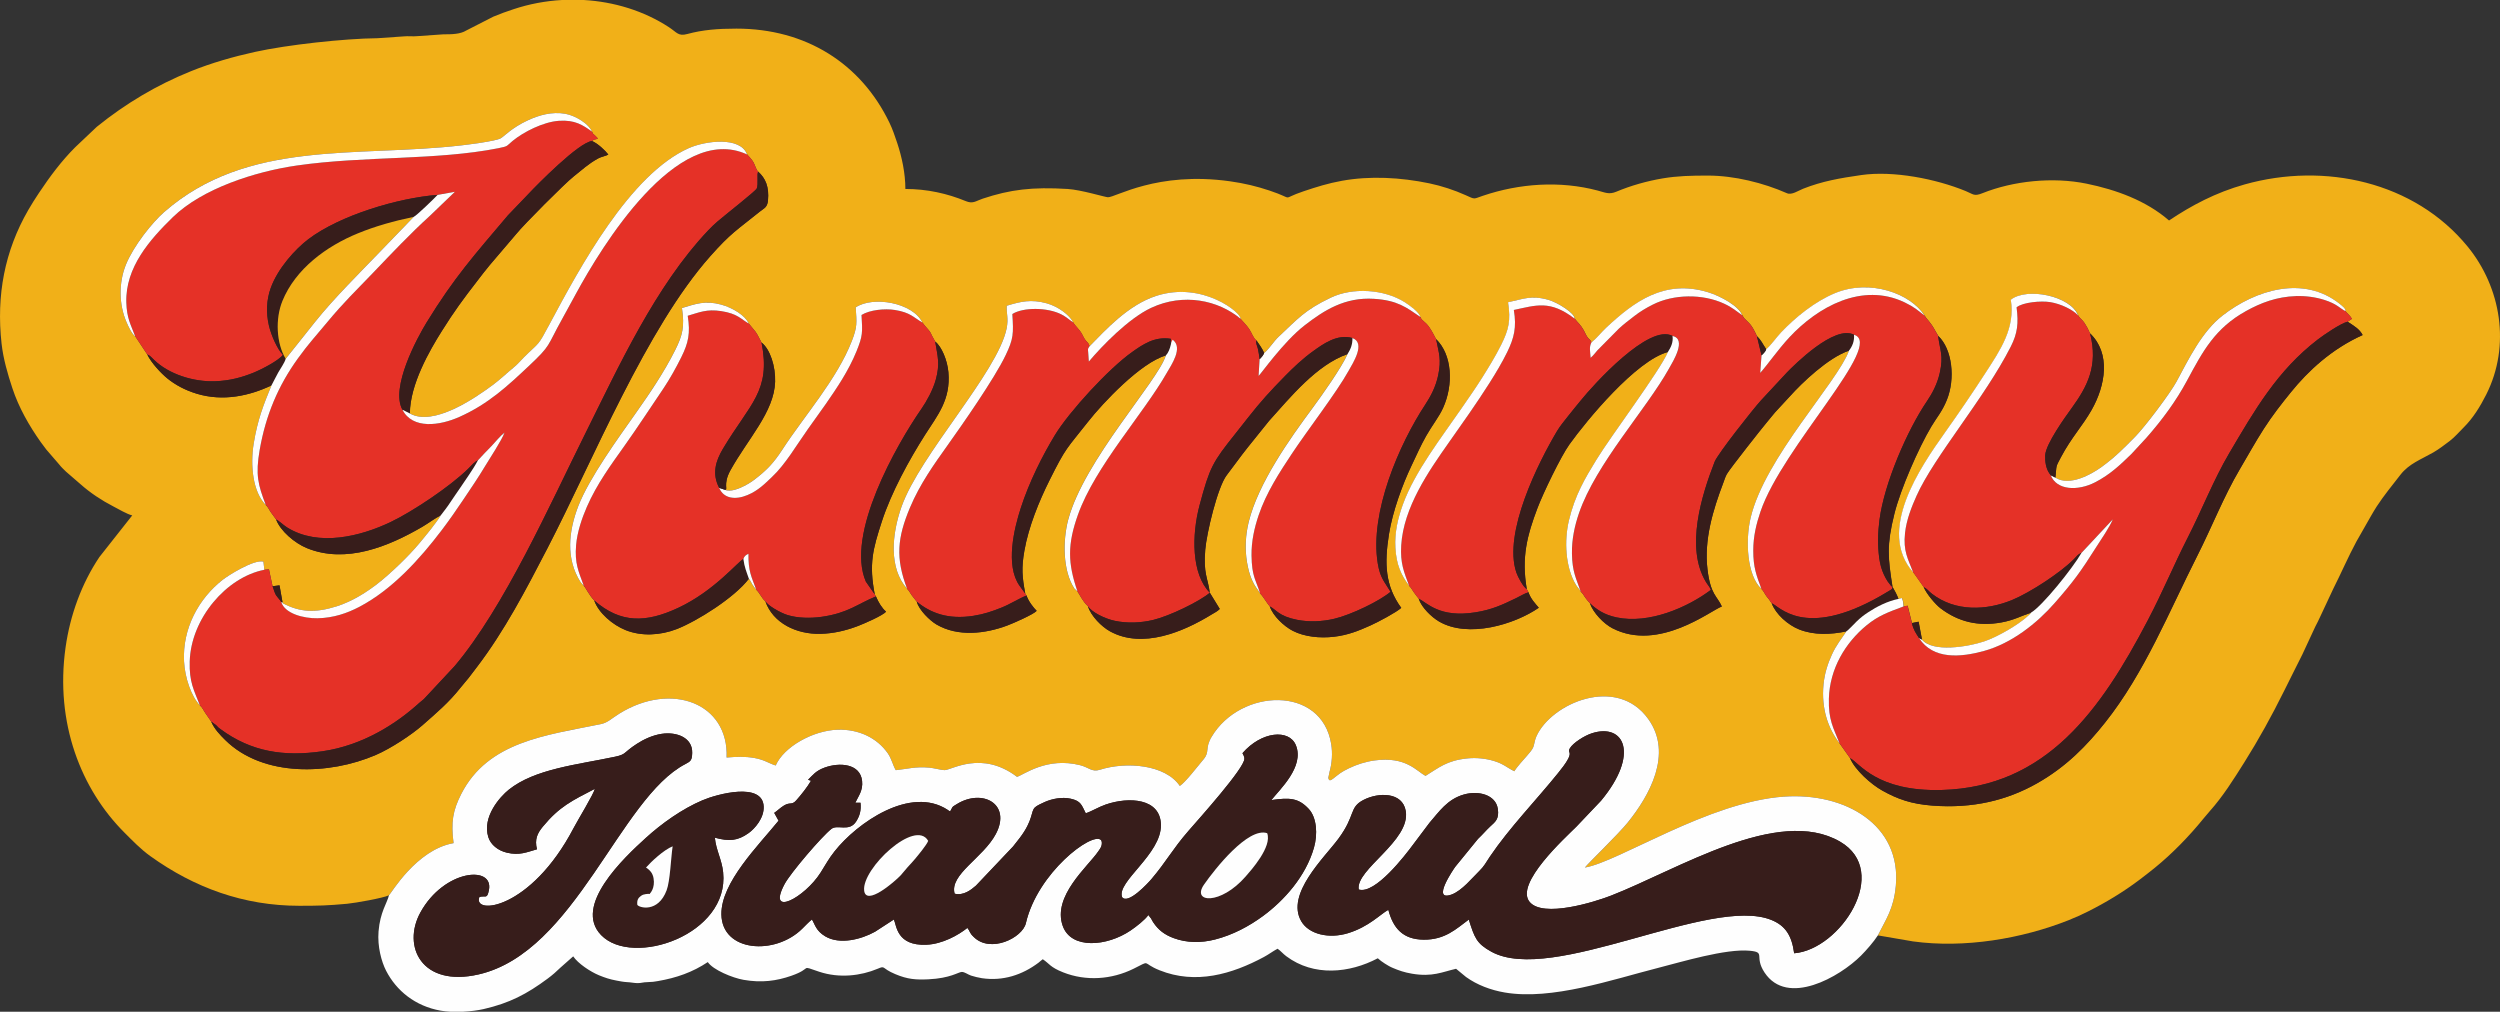 <?xml version="1.0" encoding="UTF-8"?> <svg xmlns="http://www.w3.org/2000/svg" xmlns:xlink="http://www.w3.org/1999/xlink" xmlns:xodm="http://www.corel.com/coreldraw/odm/2003" xml:space="preserve" width="175.491mm" height="71.019mm" version="1.1" style="shape-rendering:geometricPrecision; text-rendering:geometricPrecision; image-rendering:optimizeQuality; fill-rule:evenodd; clip-rule:evenodd" viewBox="0 0 172.069 69.634"><rect x="0" y="0" width="172.069" height="69.634" fill="#333333" stroke="none"/> <defs> <style type="text/css"> .fil1 {fill:#FEFEFE} .fil2 {fill:#E53127} .fil0 {fill:#F1B018} .fil3 {fill:#371D1B} </style> </defs> <g id="Layer_x0020_1">  <g id="_813641984"> <path class="fil0" d="M51.535 22.269l0.272 0.326c0.337,0.376 0.361,0.538 0.606,0.98 0.591,0.452 0.971,1.643 0.936,2.703 -0.068,2.074 -1.88,3.928 -3.077,6.092 -0.556,1.005 -0.099,1.392 -0.402,1.333 0.567,0.266 1.641,-0.387 1.964,-0.625 0.938,-0.693 1.429,-1.234 2.011,-2.129 1.554,-2.389 3.759,-4.84 4.79,-7.493 0.38,-0.977 0.33,-1.232 0.262,-2.302 1.189,-0.798 3.92,-0.332 4.593,1.048l0.147 0.192c0.577,0.642 0.313,0.413 0.727,1.112 0.447,0.346 0.839,1.289 0.912,2.112 0.169,1.896 -0.762,2.981 -1.61,4.315 -1.095,1.722 -2.325,3.969 -2.972,5.962 -0.617,1.898 -0.895,2.917 -0.485,5.022l0.079 0.133c0.175,0.409 0.41,0.807 0.696,1.047 -0.208,0.267 -1.556,0.849 -2.004,1.016 -0.779,0.289 -1.609,0.493 -2.514,0.513 -1.651,0.037 -3.255,-0.73 -3.789,-2.238 -0.288,-0.258 -0.356,-0.533 -0.625,-0.797 -0.095,-0.124 -0.177,-0.214 -0.273,-0.365 -0.104,-0.163 -0.119,-0.253 -0.236,-0.393 -0.979,1.293 -3.576,2.93 -4.984,3.472 -1.093,0.42 -2.388,0.511 -3.505,0.063 -0.9,-0.361 -1.855,-1.182 -2.157,-2.04 -0.365,-0.381 -0.577,-0.877 -0.715,-1.003l-0.215 -0.243c-1.046,-1.623 -0.829,-3.528 -0.168,-5.243 0.75,-1.942 2.76,-4.702 3.994,-6.453 0.953,-1.352 1.922,-2.781 2.676,-4.289 0.513,-1.027 0.658,-1.618 0.468,-2.896 0.94,-0.28 1.582,-0.536 2.687,-0.239 0.809,0.217 1.669,0.754 1.911,1.308zm-12.854 -22.269l0 0c-1.132,0.064 -2.256,0.275 -3.328,0.631 -0.518,0.172 -0.905,0.31 -1.392,0.513l-1.869 0.955c-0.408,0.256 -1,0.266 -1.576,0.264l-1.781 0.124c-0.319,0.036 -0.647,-0.017 -0.966,0.019l-1.781 0.124c-2.309,0.023 -6.222,0.454 -8.449,0.945 -1.493,0.329 -2.984,0.757 -4.392,1.324 -2.359,0.95 -4.51,2.233 -6.485,3.829l-1.485 1.406c-0.947,0.944 -1.759,2.039 -2.499,3.15 -0.261,0.391 -0.503,0.774 -0.733,1.172 -1.621,2.811 -2.207,5.87 -1.837,9.189 0.117,1.053 0.419,2.09 0.742,3.068 0.444,1.346 1.158,2.588 1.946,3.703 0.123,0.174 0.263,0.357 0.393,0.527l0.883 1.022c0.143,0.186 0.312,0.344 0.48,0.505l0.986 0.853c0.663,0.592 1.474,1.129 2.272,1.538 0.35,0.179 0.932,0.529 1.292,0.613l-2.26 2.865c-1.221,1.818 -2.014,3.991 -2.328,6.212 -0.738,5.222 1.074,9.778 4.046,12.75 0.571,0.571 1.13,1.153 1.79,1.626 3.032,2.175 6.423,3.416 10.248,3.416 1.336,-0 1.943,-0.015 3.279,-0.137 0.58,-0.053 2.506,-0.397 2.896,-0.586 0.13,-0.09 1.877,-3.141 4.446,-3.589 -0.19,-1.427 -0.053,-2.245 0.531,-3.388 1.843,-3.606 5.83,-4.034 9.593,-4.801 0.494,-0.101 0.722,-0.377 1.299,-0.733 3.573,-2.206 7.516,-0.719 7.369,3.03 0.679,-0.053 1.25,-0.086 1.915,0.033 0.702,0.125 0.946,0.352 1.464,0.516 0.554,-1.28 2.558,-2.41 4.258,-2.463 1.451,-0.045 2.712,0.555 3.461,1.629 0.268,0.384 0.347,0.836 0.547,1.155 0.849,-0.09 1.345,-0.256 2.3,-0.174 0.328,0.028 0.812,0.167 1.055,0.172 0.462,0.01 2.55,-1.39 4.988,0.462 0.47,-0.141 2.048,-1.389 4.354,-0.799 0.581,0.148 0.81,0.483 1.329,0.317 1.831,-0.588 4.516,-0.37 5.522,1.107 0.35,-0.204 1.276,-1.408 1.636,-1.835 0.447,-0.53 0.074,-0.738 0.555,-1.548 1.99,-3.344 7.587,-3.559 8.231,0.516 0.096,0.608 0.055,1.293 -0.114,1.889l-0.086 0.414c0.04,0.247 0.149,0.202 0.347,0.049 0.412,-0.319 0.504,-0.424 1.077,-0.702 0.514,-0.249 1.126,-0.451 1.769,-0.538 2.156,-0.29 2.89,0.743 3.495,1.065 0.915,-0.556 1.456,-1.066 2.913,-1.206 0.618,-0.059 1.24,0.012 1.798,0.179 0.667,0.2 0.918,0.475 1.405,0.707 0.113,-0.223 0.674,-0.849 0.883,-1.083 0.107,-0.12 0.352,-0.395 0.417,-0.573 0.094,-0.26 0.097,-0.483 0.222,-0.759 1.033,-2.267 5.529,-4.222 7.702,-1.169 1.699,2.387 0.066,5.272 -1.425,7.118 -0.672,0.832 -2.771,2.846 -2.943,3.094 2.349,-0.403 8.503,-4.518 13.689,-4.881 4.265,-0.298 8.088,1.968 7.71,6.134 -0.144,1.58 -0.667,2.287 -1.236,3.415l2.414 0.414c3.528,0.487 7.488,-0.178 10.728,-1.465 0.441,-0.175 0.901,-0.385 1.314,-0.591 1.234,-0.619 2.438,-1.347 3.538,-2.177 0.373,-0.282 0.708,-0.541 1.07,-0.835 1.185,-0.963 2.369,-2.178 3.332,-3.369 0.143,-0.177 0.295,-0.358 0.452,-0.533 0.904,-1.01 1.651,-2.205 2.369,-3.346 0.991,-1.574 1.896,-3.216 2.728,-4.893l0.634 -1.271c0.211,-0.428 0.412,-0.825 0.636,-1.269l0.897 -1.928c0.119,-0.238 0.222,-0.415 0.326,-0.659l0.901 -1.924c0.539,-1.067 1.03,-2.208 1.598,-3.263l1.026 -1.799c0.126,-0.211 0.228,-0.397 0.371,-0.615 0.506,-0.772 1.068,-1.453 1.631,-2.179 0.6,-0.772 1.422,-1.055 2.269,-1.541 0.376,-0.216 0.778,-0.525 1.121,-0.784 0.36,-0.273 0.638,-0.611 0.968,-0.937 0.629,-0.623 1.127,-1.422 1.55,-2.261 1.699,-3.37 1.016,-7.379 -1.286,-10.19 -3.658,-4.466 -9.848,-5.815 -15.343,-4.271 -1.998,0.561 -3.657,1.446 -5.204,2.482 -1.578,-1.371 -3.644,-2.119 -5.677,-2.535 -2.331,-0.477 -5.049,-0.192 -7.171,0.658 -0.581,0.233 -0.617,0.068 -1.153,-0.151 -2.029,-0.832 -4.97,-1.419 -7.19,-1.098 -1.479,0.214 -2.668,0.419 -3.989,0.938 -0.345,0.136 -0.79,0.456 -1.118,0.311 -1.63,-0.718 -3.625,-1.211 -5.429,-1.214 -1.179,-0.002 -2.118,0.025 -3.1,0.189 -1.096,0.183 -2.219,0.501 -3.217,0.921 -0.5,0.21 -0.767,0.057 -1.282,-0.08 -2.598,-0.691 -5.395,-0.489 -7.898,0.359 -0.69,0.234 -0.508,0.266 -1.213,-0.051 -0.741,-0.333 -1.627,-0.628 -2.479,-0.805 -1.975,-0.41 -4.073,-0.525 -6.011,-0.175 -0.947,0.171 -1.746,0.423 -2.631,0.719 -1.714,0.573 -0.476,0.578 -2.364,-0.049 -0.874,-0.29 -1.71,-0.495 -2.715,-0.636 -5.032,-0.704 -7.881,1.125 -8.403,1.099 -0.203,-0.01 -1.849,-0.514 -2.768,-0.57 -2.445,-0.147 -3.947,0.038 -5.838,0.665 -0.485,0.161 -0.666,0.38 -1.17,0.172 -1.276,-0.526 -2.673,-0.837 -4.159,-0.837 0,-1.08 -0.243,-2.212 -0.566,-3.178 -0.163,-0.487 -0.316,-0.938 -0.528,-1.377 -1.972,-4.096 -5.768,-6.481 -10.534,-6.481 -1.301,0 -2.334,0.086 -3.377,0.37 -0.63,0.171 -0.712,-0.103 -1.26,-0.462 -1.732,-1.134 -3.784,-1.758 -5.875,-1.878l-1.491 0zm35.191 22.194l0 0c-0.26,-0.516 -1.046,-1.099 -1.826,-1.315 -1.073,-0.297 -1.789,-0.129 -2.754,0.166 -0.034,0.551 0.135,0.852 -0.009,1.563 -0.607,3.002 -5.97,8.691 -7.235,12.273 -0.667,1.888 -0.889,4.221 0.388,5.647 0.138,0.138 0.188,0.263 0.305,0.427 0.103,0.145 0.24,0.303 0.355,0.453 0.151,0.583 0.914,1.313 1.361,1.575 1.468,0.858 3.344,0.646 4.897,0.059 0.435,-0.165 1.785,-0.76 1.998,-0.999 -0.209,-0.202 -0.576,-0.668 -0.698,-1.056l-0.087 -0.125c-0.212,-1.142 -0.275,-1.756 -0.061,-2.966 0.291,-1.644 1.005,-3.393 1.731,-4.847 1.152,-2.306 1.165,-2.131 2.632,-4 1.064,-1.356 3.667,-4.101 5.37,-4.581 -0.549,1.769 -5.638,7.22 -6.722,11.311 -0.366,1.383 -0.392,3.502 0.434,4.738l0.207 0.193c0.143,0.179 0.332,0.655 0.717,1.009 0.215,0.689 0.95,1.419 1.526,1.736 2.232,1.227 5.051,0.037 7.026,-1.183 0.196,-0.121 0.351,-0.18 0.525,-0.36l-0.685 -1.117c-0.14,-1.052 -0.451,-1.287 -0.314,-2.957 0.092,-1.126 0.845,-4.315 1.48,-5.137 0.504,-0.653 0.937,-1.276 1.443,-1.907l1.464 -1.821c1.476,-1.637 3.282,-3.866 5.404,-4.6 -0.406,0.925 -1.779,2.864 -2.411,3.716 -1.576,2.125 -3.738,5.179 -4.388,7.827 -0.22,0.895 -0.274,1.853 -0.12,2.778 0.07,0.42 0.175,0.832 0.326,1.189 0.201,0.475 0.369,0.61 0.582,0.967 0.209,0.199 0.471,0.675 0.66,0.884 0.233,0.683 0.996,1.383 1.591,1.688 0.787,0.403 1.845,0.521 2.84,0.404 0.965,-0.114 1.7,-0.418 2.499,-0.775 0.526,-0.235 1.801,-0.915 2.121,-1.212 -1.111,-1.525 -1.165,-3.051 -0.847,-5.062 0.247,-1.564 0.927,-3.414 1.542,-4.705 0.348,-0.73 0.632,-1.383 1.018,-2.067 0.408,-0.722 0.882,-1.306 1.163,-1.924 0.731,-1.609 0.636,-3.658 -0.482,-4.745 -0.133,-0.259 -0.298,-0.572 -0.46,-0.805 -0.304,-0.44 -0.522,-0.437 -0.608,-0.7 -0.101,-0.34 -0.714,-0.791 -1.082,-1.025 -1.435,-0.91 -3.604,-1.028 -5.092,-0.318 -1.823,0.871 -2.276,1.461 -3.604,2.701 -0.333,0.311 -0.634,0.824 -0.99,1.116 -0.116,-0.32 -0.365,-0.629 -0.525,-0.875 -0.213,-0.139 -0.326,-0.531 -0.5,-0.783 -0.222,-0.321 -0.392,-0.46 -0.596,-0.704 0.096,-0.37 -2.584,-2.611 -5.797,-1.577 -1.95,0.628 -3.517,2.375 -4.592,3.464 -0.086,-0.25 -0.116,-0.219 -0.257,-0.387 -0.127,-0.152 -0.16,-0.262 -0.267,-0.454 -0.19,-0.341 -0.451,-0.53 -0.6,-0.793zm69.161 -0.478l0 0c0.135,0.217 0.269,0.263 0.442,0.521 0.141,0.21 0.269,0.452 0.374,0.703 1.447,1.39 1.072,3.588 0.102,5.29 -0.625,1.098 -1.379,1.875 -2.096,3.227 -0.396,0.746 -0.291,0.524 -0.387,1.416 0.967,0.64 2.511,-0.247 3.176,-0.73 0.938,-0.68 1.548,-1.307 2.315,-2.085 0.682,-0.693 2.427,-3.015 2.844,-3.791 0.835,-1.556 1.759,-3.448 3.153,-4.535 2.328,-1.815 5.61,-2.782 8.073,-0.823 0.124,0.099 0.476,0.364 0.4,0.507 0.18,0.209 0.291,0.267 0.452,0.527l-0.297 0.199c0.437,0.292 0.815,0.499 1.032,0.919 -2.125,0.952 -3.748,2.464 -4.931,3.926 -0.653,0.806 -1.279,1.602 -1.873,2.527 -0.587,0.914 -1.093,1.836 -1.664,2.804 -1.091,1.85 -1.916,3.967 -2.919,5.948 -1.931,3.813 -3.623,8.049 -6.338,11.465 -1.263,1.589 -2.676,3.047 -4.685,4.184 -2.053,1.162 -4.413,1.749 -7.207,1.533 -1.443,-0.112 -2.373,-0.437 -3.438,-1.031 -0.779,-0.434 -1.884,-1.415 -2.228,-2.239l-0.715 -1.008c-0.791,-1.02 -1.271,-2.386 -1.108,-4.066 0.073,-0.753 0.29,-1.431 0.576,-2.05 0.319,-0.691 0.651,-1.07 0.994,-1.594 -1.099,0.222 -2.211,0.271 -3.243,-0.134 -0.774,-0.304 -1.615,-1.048 -1.893,-1.8 -0.087,-0.099 -0.093,-0.146 -0.181,-0.264 -0.069,-0.094 -0.115,-0.137 -0.176,-0.218 -0.139,-0.184 -0.188,-0.347 -0.348,-0.506 -0.999,-0.914 -1.116,-3.326 -0.747,-4.892 0.974,-4.138 5.973,-9.323 6.773,-11.511 -1.449,0.485 -3.288,2.272 -4.024,3.095l-0.852 0.921c-0.312,0.32 -0.528,0.628 -0.814,0.959 -0.22,0.254 -2.498,3.133 -2.719,3.521 -0.107,0.188 -0.167,0.403 -0.246,0.609 -0.705,1.853 -1.333,3.917 -1.085,5.957 0.212,1.748 0.649,1.799 0.988,2.547 -0.742,0.254 -4.34,3.146 -7.531,1.498 -0.591,-0.305 -1.32,-1.048 -1.555,-1.726 -0.122,-0.131 -0.212,-0.24 -0.327,-0.399 -0.111,-0.153 -0.129,-0.234 -0.293,-0.39 -0.082,-0.155 -0.212,-0.271 -0.318,-0.444 -0.758,-1.228 -0.828,-3.083 -0.5,-4.458 0.416,-1.748 1.112,-2.911 1.907,-4.206 1.012,-1.65 4.331,-6.062 4.908,-7.391 -2.187,0.577 -5.591,4.698 -6.786,6.367 -0.589,0.823 -1.809,3.357 -2.194,4.375 -0.717,1.895 -1.111,3.39 -0.735,5.586l0.118 0.213c0.145,0.448 0.491,0.802 0.709,1.061 -1.679,1.157 -4.869,2.121 -6.878,0.94 -0.488,-0.287 -1.188,-0.942 -1.391,-1.566 -0.13,-0.151 -0.206,-0.268 -0.34,-0.446 -0.104,-0.139 -0.157,-0.276 -0.314,-0.434 -0.553,-0.755 -0.874,-1.429 -0.944,-2.616 -0.064,-1.071 0.184,-2.076 0.518,-2.996 0.822,-2.262 2.652,-4.598 4.033,-6.609 0.486,-0.708 0.957,-1.372 1.427,-2.121 0.439,-0.7 0.905,-1.452 1.301,-2.249 0.511,-1.029 0.674,-1.659 0.474,-2.928 1.036,-0.219 1.59,-0.504 2.784,-0.164 0.62,0.176 1.817,0.916 1.802,1.296 0.203,0.262 0.411,0.416 0.627,0.808 0.083,0.15 0.146,0.323 0.254,0.471 0.142,0.197 0.183,0.13 0.275,0.35 0.41,-0.327 0.65,-0.672 1.014,-1.012 1.96,-1.832 4.029,-3.336 7.002,-2.441 0.883,0.266 2.146,0.972 2.358,1.584l0.131 0.201c0.395,0.416 0.476,0.367 0.882,1.239 0.325,0.319 0.369,0.509 0.64,0.902 0.344,-0.295 0.704,-0.821 1.017,-1.151 0.996,-1.052 2.339,-2.139 3.725,-2.712 2.414,-0.998 5.218,0.036 6.162,1.553 0.196,0.329 0.355,0.355 0.74,1.059l0.193 0.331c0.969,0.911 1.192,2.94 0.592,4.414 -0.327,0.803 -0.689,1.19 -1.066,1.825 -0.894,1.502 -2.123,4.321 -2.541,6.002 -0.546,2.194 -0.445,3.004 -0.13,5.035 0.117,0.189 0.315,0.559 0.412,0.831l0.232 -0.062c0.097,0.191 0.102,0.346 0.118,0.58l0.276 -0.055 0.3 1.194 0.459 -0.09 0.232 1.229c0.748,0.908 3.173,0.495 4.269,0.131 0.927,-0.308 2.408,-1.16 3.103,-1.825 0.131,-0.125 0.049,-0.027 0.135,-0.157 -0.726,0.238 -1.172,0.513 -2.043,0.671 -1.596,0.291 -2.959,-0.043 -4.183,-0.968 -0.348,-0.263 -0.968,-0.989 -1.168,-1.47l-0.62 -0.879c-0.009,-0.012 -0.022,-0.03 -0.03,-0.041l-0.063 -0.082c-2.525,-2.862 0.463,-7.203 2.182,-9.629 0.974,-1.375 1.863,-2.675 2.792,-4.107 1.038,-1.6 2.056,-3.09 1.743,-5.036 1.115,-0.879 4.131,-0.261 4.635,1.088zm-102.286 -12.008l0 0c0.191,-0.176 0.19,-0.057 0.403,-0.179 -0.083,-0.094 -0.089,-0.098 -0.191,-0.195 -0.178,-0.172 -0.113,-0.058 -0.214,-0.274 -0.187,-0.495 -1.094,-1.095 -1.835,-1.228 -0.928,-0.166 -1.825,0.102 -2.555,0.437 -1.147,0.527 -1.635,1.106 -1.899,1.253 -0.343,0.191 -2.165,0.422 -2.683,0.482 -7.264,0.842 -14.735,-0.43 -20.484,4.599 -0.793,0.694 -2.09,2.299 -2.625,3.616 -0.491,1.208 -0.498,2.73 0.052,3.977 0.116,0.263 0.354,0.798 0.597,0.968 0.011,0.013 0.027,0.017 0.032,0.04l0.785 1.184c0.274,0.582 0.952,1.302 1.379,1.651 0.536,0.437 1.207,0.809 2.029,1.059 1.826,0.555 3.646,0.143 5.148,-0.571 -0.554,1.342 -0.957,2.373 -1.22,3.975 -0.254,1.538 -0.062,3.367 0.829,4.258 0.166,0.148 0.219,0.321 0.35,0.503 0.12,0.169 0.267,0.356 0.359,0.493 0.295,0.786 1.269,1.621 2.108,1.966 2.693,1.108 5.637,-0.109 7.957,-1.464 0.413,-0.241 0.875,-0.594 1.272,-0.79 -0.336,0.553 -1.021,1.376 -1.466,1.913 -0.72,0.869 -1.95,2.055 -2.832,2.75 -0.739,0.582 -1.766,1.256 -2.866,1.601 -1.456,0.456 -2.498,0.43 -3.72,-0.215l-0.218 -1.227 -0.48 0.06 -0.249 -1.166 -0.316 0.035 -0.064 -0.562c-0.671,-0.167 -2.456,0.976 -2.814,1.258 -1.634,1.287 -2.763,3.327 -2.649,5.604 0.057,1.131 0.504,2.429 1.096,3.036 0.174,0.148 0.246,0.353 0.378,0.537l0.32 0.463c0.007,0.01 0.019,0.028 0.025,0.037l0.05 0.073c0.214,0.505 0.599,0.907 0.974,1.277 2.597,2.555 7.146,2.401 10.348,1.024 1.065,-0.458 2.496,-1.414 3.212,-2.043 0.974,-0.856 1.838,-1.588 2.614,-2.576 0.194,-0.247 0.366,-0.427 0.566,-0.681 0.199,-0.253 0.368,-0.484 0.569,-0.747 1.895,-2.48 3.381,-5.326 4.87,-8.204 3.161,-6.108 6.79,-15.114 11.192,-20.074 1.426,-1.607 1.811,-1.783 3.423,-3.082 0.279,-0.225 0.51,-0.276 0.555,-0.759 0.088,-0.944 -0.169,-1.532 -0.677,-1.988 -0.15,-0.138 -0.191,-0.399 -0.323,-0.636 -0.128,-0.231 -0.293,-0.375 -0.437,-0.545 -0.452,-1.255 -2.872,-0.942 -4.007,-0.438 -4.059,1.801 -7.499,8.208 -9.58,12.1 -0.858,1.604 -0.643,1.176 -1.773,2.3 -0.268,0.267 -0.402,0.45 -0.692,0.687 -0.489,0.399 -0.915,0.82 -1.466,1.228 -1.245,0.922 -4.084,2.864 -5.694,1.949 0.01,-1.999 1.353,-4.327 2.186,-5.653 0.883,-1.407 1.47,-2.199 2.448,-3.464 0.291,-0.376 0.564,-0.742 0.869,-1.103l1.813 -2.127c0.523,-0.656 3.359,-3.493 3.935,-3.947 0.598,-0.471 1.003,-0.868 1.702,-1.256 0.209,-0.116 0.528,-0.168 0.707,-0.267 -0.204,-0.276 -0.732,-0.772 -1.123,-0.933z"></path> <path class="fil1" d="M49.204 57.657c0.071,0.832 0.481,1.509 0.57,2.385 0.438,4.296 -6.23,6.559 -8.399,4.318 -1.947,-2.012 1.571,-5.32 3.071,-6.683 1.101,-1.001 2.484,-1.991 3.906,-2.597 0.999,-0.425 4.141,-1.282 4.212,0.435 0.033,0.792 -0.618,1.525 -1.034,1.822 -0.758,0.541 -1.34,0.586 -2.325,0.319zm-17.331 11.977l0 0c0.526,-0.026 1.033,-0.094 1.418,-0.183 1.778,-0.41 2.962,-1.025 4.406,-2.098 0.329,-0.244 0.593,-0.478 0.883,-0.759l0.872 -0.771c0.33,0.493 1.194,1.066 1.782,1.305 0.393,0.16 0.724,0.275 1.212,0.365 0.239,0.044 0.457,0.09 0.687,0.102 0.324,0.017 0.474,0.064 0.723,0.07 0.306,0.007 0.364,-0.064 0.721,-0.068 0.308,-0.004 0.45,-0.028 0.715,-0.074 1.264,-0.218 2.381,-0.607 3.424,-1.305 0.362,0.54 1.707,1.088 2.458,1.221 1.263,0.223 2.293,0.069 3.283,-0.275 1.559,-0.541 0.517,-0.751 1.935,-0.279 1.381,0.459 2.859,0.279 4.018,-0.209 0.558,-0.235 0.219,-0.046 1.208,0.37 0.844,0.355 1.403,0.398 2.271,0.358 1.536,-0.071 2.072,-0.502 2.309,-0.508 0.189,-0.005 0.423,0.18 0.639,0.252 0.185,0.062 0.531,0.147 0.741,0.178 1.456,0.216 2.785,-0.225 3.905,-1.069 0.14,-0.105 0.156,-0.146 0.29,-0.236 0.474,0.318 0.496,0.544 1.398,0.902 1.585,0.629 3.348,0.494 4.844,-0.244 1.262,-0.622 0.506,-0.414 1.799,0.104 2.485,0.995 4.967,0.272 7.178,-0.915 0.348,-0.187 0.612,-0.396 0.941,-0.57 0.215,0.144 0.359,0.337 0.6,0.517 1.89,1.415 4.352,1.17 6.298,0.14 0.159,0.138 0.283,0.242 0.487,0.367 0.213,0.13 0.321,0.203 0.553,0.3 0.416,0.175 0.771,0.302 1.314,0.395 1.401,0.238 2.062,-0.113 3.033,-0.339l0.684 0.564c0.762,0.55 1.706,0.905 2.674,1.07 3.239,0.551 7.39,-0.89 10.516,-1.686 1.661,-0.423 4.695,-1.347 6.35,-1.188 1.117,0.107 0.272,0.377 1.004,1.492 1.566,2.382 5.179,0.308 6.641,-1.155 0.365,-0.366 0.889,-0.965 1.163,-1.396 0.569,-1.128 1.093,-1.835 1.236,-3.415 0.379,-4.166 -3.445,-6.432 -7.71,-6.134 -5.186,0.362 -11.34,4.478 -13.689,4.881 0.172,-0.248 2.271,-2.262 2.943,-3.094 1.492,-1.845 3.124,-4.731 1.425,-7.118 -2.173,-3.053 -6.67,-1.097 -7.702,1.169 -0.126,0.276 -0.128,0.5 -0.222,0.759 -0.065,0.178 -0.31,0.452 -0.417,0.573 -0.209,0.234 -0.77,0.86 -0.883,1.083 -0.487,-0.232 -0.738,-0.507 -1.405,-0.707 -0.558,-0.167 -1.18,-0.238 -1.798,-0.179 -1.458,0.14 -1.998,0.649 -2.913,1.206 -0.606,-0.322 -1.339,-1.355 -3.495,-1.065 -0.643,0.087 -1.255,0.289 -1.769,0.538 -0.572,0.277 -0.665,0.383 -1.077,0.702 -0.198,0.153 -0.307,0.198 -0.347,-0.049l0.086 -0.414c0.169,-0.596 0.21,-1.281 0.114,-1.889 -0.645,-4.074 -6.242,-3.86 -8.231,-0.516 -0.482,0.81 -0.109,1.018 -0.555,1.548 -0.36,0.427 -1.286,1.63 -1.636,1.835 -1.006,-1.476 -3.691,-1.694 -5.522,-1.107 -0.519,0.167 -0.748,-0.169 -1.329,-0.317 -2.306,-0.589 -3.885,0.659 -4.354,0.799 -2.438,-1.851 -4.526,-0.452 -4.988,-0.462 -0.243,-0.005 -0.727,-0.144 -1.055,-0.172 -0.956,-0.082 -1.452,0.084 -2.3,0.174 -0.2,-0.319 -0.279,-0.771 -0.547,-1.155 -0.749,-1.074 -2.01,-1.674 -3.461,-1.629 -1.7,0.053 -3.704,1.183 -4.258,2.463 -0.517,-0.164 -0.762,-0.391 -1.464,-0.516 -0.665,-0.118 -1.237,-0.086 -1.915,-0.033 0.148,-3.749 -3.796,-5.236 -7.369,-3.03 -0.577,0.356 -0.805,0.632 -1.299,0.733 -3.763,0.767 -7.75,1.196 -9.593,4.801 -0.584,1.143 -0.721,1.96 -0.531,3.388 -2.569,0.448 -4.316,3.499 -4.446,3.589 -0.121,0.523 -0.613,1.152 -0.719,2.5 -0.081,1.026 0.199,2.066 0.52,2.692 0.705,1.375 2.003,2.438 3.754,2.75 0.207,0.037 0.431,0.061 0.664,0.073l0.881 0zm1.122 -7.896l0 0c0.44,-0.124 0.524,0.172 0.655,-0.468 0.355,-1.741 -3.085,-1.425 -4.712,1.527 -1.282,2.326 0.079,5.17 4.003,4.27 6.661,-1.527 9.713,-12.141 14.233,-14.48 0.373,-0.193 0.454,-0.267 0.469,-0.764 0.032,-1.049 -1.058,-1.468 -2.094,-1.316 -0.647,0.095 -1.271,0.398 -1.73,0.698 -0.936,0.612 -0.703,0.713 -1.486,0.879 -2.602,0.552 -5.527,0.833 -7.318,2.272 -0.598,0.48 -1.838,1.862 -1.407,3.256 0.167,0.539 0.677,0.933 1.281,1.076 0.865,0.205 1.35,-0.03 2.071,-0.234 -0.177,-0.685 0.03,-1.107 0.4,-1.556 1.14,-1.385 2.009,-1.789 3.582,-2.604 -0.081,0.361 -1.184,2.168 -1.457,2.691 -2.963,5.665 -6.986,6.014 -6.488,4.752zm32.842 -6.382l0 0c-0.385,0.241 -0.214,0.112 -0.437,0.485 -0.165,-0.068 -0.003,0.013 -0.168,-0.096 -2.572,-1.697 -6.257,0.908 -7.788,2.847 -0.422,0.534 -0.585,0.866 -0.964,1.466 -1.095,1.732 -3.717,3.126 -2.485,0.799 0.409,-0.772 2.565,-3.287 3.227,-3.805 0.426,-0.334 1.234,0.24 1.71,-0.521 0.24,-0.384 0.348,-0.748 0.294,-1.279l-0.359 0c0.212,-0.454 0.54,-0.846 0.469,-1.499 -0.128,-1.193 -1.54,-1.305 -2.591,-0.918 -0.598,0.22 -0.791,0.501 -1.132,0.836l0.206 0.066c-0.254,0.44 -0.7,0.996 -1.022,1.356 -0.306,0.343 -0.415,0.093 -0.835,0.347 -0.273,0.165 -0.454,0.362 -0.675,0.508l0.298 0.539c-1.383,1.708 -3.963,4.253 -3.934,6.444 0.034,2.594 3.685,2.851 5.566,0.988 0.205,-0.203 0.465,-0.478 0.666,-0.635 0.21,0.338 0.267,0.772 0.912,1.159 0.999,0.598 2.473,0.215 3.429,-0.314l1.299 -0.843c0.191,0.429 0.196,1.818 2.233,1.738 1.102,-0.043 2.208,-0.663 2.825,-1.159l0.104 0.15c0.041,0.072 0.046,0.099 0.088,0.173 0.088,0.152 0.111,0.165 0.235,0.29 1.159,1.167 3.368,0.068 3.6,-0.937 0.806,-3.484 4.555,-6.299 5.162,-5.731 0.081,0.075 0.082,0.273 0.036,0.415 -0.047,0.144 -0.13,0.248 -0.219,0.378 -0.706,1.036 -3.17,3.079 -2.442,5.124 0.583,1.637 3.048,1.414 4.666,0.319 0.407,-0.275 1,-0.74 1.225,-1.067l0.197 0.249c0.069,0.121 0.043,0.106 0.14,0.251 0.35,0.526 0.767,0.851 1.408,1.089 0.902,0.336 1.888,0.339 2.838,0.097 1.226,-0.312 2.348,-0.912 3.31,-1.619 1.442,-1.061 2.94,-2.718 3.508,-4.705 0.264,-0.925 0.198,-2.069 -0.365,-2.67 -0.702,-0.749 -1.302,-0.787 -2.568,-0.604 0.566,-0.722 2.289,-2.298 1.689,-3.772 -0.462,-1.133 -2.363,-0.968 -3.676,0.542l0.039 0.084c0.169,0.385 -0.082,-0.248 0.042,0.089 0.028,0.076 0.048,0.083 0.05,0.214 0.009,0.641 -3.08,4.08 -3.85,4.966 -1.107,1.274 -1.51,2.093 -2.54,3.308 -0.248,0.293 -1.619,1.778 -2.024,1.253 -0.41,-1.057 2.716,-2.957 2.671,-4.99 -0.04,-1.824 -2.202,-1.937 -3.8,-1.387 -0.494,0.17 -0.967,0.47 -1.374,0.601 -0.286,-0.554 -0.313,-0.842 -1.041,-1.003 -0.591,-0.13 -1.263,0.002 -1.77,0.223 -0.205,0.089 -0.548,0.248 -0.682,0.372 -0.31,0.287 -0.098,0.852 -1.047,2.103 -0.153,0.202 -0.304,0.391 -0.462,0.59l-2.557 2.697c-0.341,0.294 -0.849,0.703 -1.466,0.554 -0.374,-1.324 1.964,-2.463 2.836,-4.111 1.091,-2.061 -0.924,-3.156 -2.702,-2.044zm42.206 -3.842l0 0c0.206,-0.37 0.994,-0.874 1.52,-1.044 2.226,-0.719 3.301,1.425 0.632,4.641l-1.696 1.785c-0.757,0.756 -4.262,3.926 -3.22,5.181 0.925,1.114 4.466,0.01 5.603,-0.433 4.607,-1.796 11.499,-6.181 15.758,-3.718 3.556,2.057 0.017,7.437 -3.154,7.686 -0.162,-1.222 -0.602,-1.908 -1.578,-2.298 -4.202,-1.683 -15.069,4.499 -19.267,2.187 -1.024,-0.564 -1.156,-0.972 -1.548,-2.209 -0.877,0.647 -1.637,1.398 -3.111,1.383 -1.423,-0.015 -2.093,-0.784 -2.427,-2.053 -0.541,0.288 -1.33,1.166 -2.782,1.609 -1.313,0.4 -2.688,0.076 -3.212,-0.824 -1.087,-1.864 1.598,-4.383 2.557,-5.679 1.209,-1.635 0.718,-2.149 1.729,-2.671 1.045,-0.538 2.684,-0.549 2.906,0.761 0.348,2.052 -3.481,4.033 -3.235,5.405 1.132,0.352 3.22,-2.388 3.737,-3.088l1.128 -1.5c0.661,-0.758 1.227,-1.629 2.382,-1.954 1.021,-0.286 2.173,0.036 2.322,0.975 0.116,0.729 -0.194,0.921 -0.517,1.224 -0.316,0.296 -0.493,0.525 -0.847,0.86l-1.564 1.919c-0.123,0.169 -1.663,2.414 -0.259,1.912 0.72,-0.258 1.453,-1.178 1.889,-1.597 0.367,-0.352 0.475,-0.602 0.756,-1.017 1.34,-1.982 3.213,-3.913 4.693,-5.751 0.199,-0.247 0.552,-0.686 0.707,-1.005 0.228,-0.471 -0.059,-0.409 0.096,-0.688z"></path> <path class="fil2" d="M9.312 23.163c0.011,0.013 0.027,0.017 0.032,0.04l0.785 1.184c0.183,0.068 0.31,0.22 0.479,0.384 1.016,0.988 2.719,1.524 4.209,1.468 1,-0.037 1.818,-0.259 2.651,-0.596 0.559,-0.226 1.747,-0.851 2.006,-1.221 -0.383,-0.374 -0.814,-1.359 -0.968,-2.028 -0.2,-0.866 -0.165,-1.749 0.122,-2.555 0.487,-1.368 1.703,-2.701 2.598,-3.379 2.166,-1.64 6.161,-2.837 8.894,-3.049l1.192 -0.214 -1.714 1.647c-1.397,1.271 -2.602,2.557 -3.904,3.914 -1.149,1.199 -2.051,2.061 -3.193,3.443 -0.787,0.953 -1.238,1.417 -1.997,2.468 -1.35,1.868 -2.218,3.91 -2.631,6.304 -0.294,1.704 -0.116,2.379 0.422,3.783 0.166,0.148 0.219,0.321 0.35,0.503 0.12,0.169 0.267,0.356 0.359,0.493 0.208,0.092 0.481,0.375 0.763,0.551 2.152,1.343 5.045,0.618 7.13,-0.379 1.524,-0.729 4.111,-2.462 5.333,-3.67 0.256,-0.253 0.401,-0.452 0.67,-0.581 0.309,-0.351 0.61,-0.641 0.927,-0.974 0.295,-0.31 0.559,-0.655 0.9,-0.933 -0.19,0.537 -1.014,1.773 -1.345,2.326 -0.449,0.75 -0.972,1.519 -1.45,2.231 -0.502,0.747 -1.002,1.469 -1.522,2.155 -1.508,1.988 -3.41,4.099 -5.683,5.29 -0.83,0.435 -1.775,0.764 -2.878,0.782 -0.926,0.015 -2.229,-0.303 -2.493,-1.114l-0.074 -0.117c-0.331,-0.425 -0.273,-0.232 -0.522,-0.973l-0.249 -1.166 -0.316 0.035c-2.608,0.509 -5.048,3.354 -5.135,6.305 -0.042,1.423 0.283,1.955 0.703,3.032 0.174,0.148 0.246,0.353 0.378,0.537l0.32 0.463c0.007,0.01 0.019,0.028 0.025,0.037l0.05 0.073 0.353 0.258c0.178,0.193 0.126,0.144 0.311,0.279 2.088,1.532 4.316,1.893 6.982,1.509 2.82,-0.406 5.135,-1.928 6.666,-3.323 0.12,-0.109 0.204,-0.161 0.325,-0.269l2.123 -2.276c3.431,-4.073 6.551,-11.107 8.98,-15.981 2.317,-4.648 4.835,-10.171 8.468,-14.002 0.212,-0.224 0.402,-0.406 0.637,-0.61 0.495,-0.428 2.641,-2.107 2.708,-2.279 0.121,-0.314 -0.012,-0.961 0.094,-1.158 -0.15,-0.138 -0.191,-0.399 -0.323,-0.636 -0.128,-0.231 -0.293,-0.375 -0.437,-0.545 -4.843,-2.24 -10.067,6.44 -11.758,9.55 -0.33,0.606 -0.636,1.177 -0.975,1.784 -1.07,1.914 -0.717,1.746 -2.291,3.228 -1.464,1.379 -2.786,2.611 -4.774,3.501 -1.354,0.606 -3.225,0.869 -3.926,-0.495 -0.84,-1.503 1.006,-4.929 1.651,-5.983 1.91,-3.122 3.332,-4.7 5.611,-7.396l1.446 -1.508c0.517,-0.554 3.429,-3.52 4.342,-3.605 0.191,-0.176 0.19,-0.057 0.403,-0.179 -0.083,-0.094 -0.089,-0.098 -0.191,-0.195 -0.178,-0.172 -0.113,-0.058 -0.214,-0.274 -0.629,-0.451 -1.171,-0.821 -2.281,-0.744 -1.067,0.074 -2.416,0.757 -3.179,1.38 -0.452,0.369 -0.274,0.365 -0.996,0.507 -4.262,0.843 -9.221,0.522 -13.853,1.188 -2.901,0.417 -6.529,1.597 -8.54,3.557 -1.57,1.53 -3.279,3.45 -3.201,5.878 0.035,1.093 0.298,1.494 0.616,2.337z"></path> <path class="fil2" d="M141.147 32.709l-0.11 -0.151c-0.224,-0.33 -0.291,-0.823 -0.273,-1.218 0.036,-0.789 1.407,-2.675 1.84,-3.275 1.038,-1.437 1.832,-2.885 1.245,-5.126 -0.105,-0.251 -0.234,-0.493 -0.374,-0.703 -0.173,-0.258 -0.306,-0.304 -0.442,-0.521 -0.348,-0.403 -1.192,-0.802 -1.918,-0.921 -0.634,-0.104 -1.903,0.007 -2.318,0.359 0.142,1.097 0.065,1.788 -0.401,2.705 -1.815,3.573 -5.268,7.55 -6.485,10.268 -0.338,0.755 -0.693,1.643 -0.792,2.559 -0.135,1.249 0.199,1.77 0.563,2.714l0.063 0.082c0.008,0.011 0.021,0.028 0.03,0.041l0.62 0.879c0.238,0.113 0.345,0.29 0.587,0.475 1.599,1.231 3.731,1.153 5.509,0.418 1.249,-0.516 3.325,-1.879 4.236,-2.795 0.232,-0.234 0.274,-0.346 0.539,-0.45l2.151 -2.305c-0.207,0.525 -0.816,1.4 -1.126,1.889 -1.108,1.75 -1.578,2.391 -2.884,3.882 -1.196,1.365 -2.932,2.761 -4.858,3.289 -1.59,0.436 -3.501,0.619 -4.472,-0.895 -0.189,-0.296 -0.389,-0.564 -0.487,-1.029l-0.3 -1.194 -0.276 0.055c-1.113,0.416 -1.748,0.65 -2.54,1.298 -1.464,1.198 -2.54,2.994 -2.596,5.048 -0.04,1.452 0.303,2.001 0.739,3.082l0.715 1.008c0.652,0.331 1.815,2.322 6.324,2.196 7.192,-0.201 10.935,-5.505 14.153,-11.641 1.083,-2.064 1.806,-3.843 2.783,-5.759 0.978,-1.917 1.774,-3.966 2.836,-5.769 1.76,-2.987 3.317,-5.696 6.095,-7.832 0.432,-0.332 1.601,-1.128 2.062,-1.23l0.297 -0.199c-0.161,-0.26 -0.272,-0.318 -0.452,-0.527 -0.374,-0.182 -0.568,-0.491 -1.449,-0.772 -0.603,-0.192 -1.276,-0.286 -1.956,-0.263 -1.335,0.045 -2.425,0.469 -3.426,1.023 -2.148,1.187 -2.98,2.764 -4.073,4.797 -0.77,1.433 -1.721,2.709 -2.781,3.917l-1.042 1.128c-0.715,0.691 -1.444,1.408 -2.51,1.956 -1.179,0.605 -2.639,0.556 -3.046,-0.492z"></path> <path class="fil2" d="M121.242 24.458l-0.32 -1.324c-0.406,-0.872 -0.487,-0.823 -0.882,-1.239l-0.131 -0.201c-0.421,-0.291 -0.659,-0.524 -1.241,-0.794 -1.496,-0.694 -3.483,-0.657 -4.909,0.063 -0.494,0.25 -0.868,0.479 -1.26,0.779 -0.345,0.264 -0.799,0.612 -1.086,0.886l-1.468 1.485c-0.162,0.196 -0.277,0.344 -0.469,0.515 -0.031,-0.495 -0.111,-0.722 0.06,-1.066 -0.092,-0.22 -0.133,-0.153 -0.275,-0.35 -0.107,-0.149 -0.171,-0.322 -0.254,-0.471 -0.217,-0.392 -0.425,-0.546 -0.627,-0.808 -1.695,-1.298 -2.634,-0.928 -4.187,-0.601 0.202,1.199 0.015,1.929 -0.45,2.886 -0.36,0.74 -0.831,1.519 -1.246,2.172 -0.897,1.411 -1.836,2.729 -2.799,4.096 -1.357,1.928 -3.099,4.428 -3.256,7.045 -0.074,1.233 0.186,1.823 0.545,2.788 0.157,0.158 0.21,0.295 0.314,0.434 0.133,0.179 0.21,0.296 0.34,0.446 0.584,0.278 1.419,1.347 3.929,0.941 1.108,-0.179 1.827,-0.511 2.769,-0.968 0.215,-0.104 0.637,-0.353 0.863,-0.408l-0.118 -0.213c-0.243,-0.152 -0.614,-0.838 -0.719,-1.149 -0.924,-2.733 1.526,-7.587 2.799,-9.727 0.226,-0.38 0.522,-0.724 0.782,-1.058 0.284,-0.365 0.544,-0.669 0.823,-1.017 0.936,-1.165 4.741,-5.357 6.349,-4.477 1.004,0.214 0.022,1.768 -0.242,2.241 -1.572,2.822 -5.027,6.541 -6.199,9.962 -0.287,0.839 -0.499,1.789 -0.481,2.775 0.022,1.243 0.275,1.67 0.608,2.621 0.164,0.156 0.182,0.237 0.293,0.39 0.115,0.159 0.206,0.268 0.327,0.399 0.466,0.44 0.983,0.8 1.839,0.982 2.236,0.475 4.894,-0.689 6.494,-1.896 -0.082,-0.206 -0.221,-0.34 -0.354,-0.564 -1.406,-2.36 -0.291,-5.931 0.609,-8.247 0.216,-0.554 2.674,-3.663 3.194,-4.231l1.803 -1.94c0.446,-0.455 3.256,-3.293 4.598,-2.574 2.155,0.632 -4.925,7.716 -6.435,12.167 -0.291,0.858 -0.499,1.703 -0.498,2.696 0.002,1.157 0.218,1.696 0.563,2.631 0.16,0.158 0.209,0.321 0.348,0.506 0.061,0.082 0.107,0.124 0.176,0.218 0.088,0.118 0.094,0.165 0.181,0.264 0.47,0.143 2.199,2.515 7.476,-0.497l0.661 -0.39c0.225,-0.17 0.109,-0.005 0.173,-0.243 -0.075,-0.049 -0.035,-0.017 -0.112,-0.09l-0.227 -0.299c-0.103,-0.163 -0.17,-0.289 -0.254,-0.469 -0.158,-0.338 -0.261,-0.714 -0.316,-1.127 -0.118,-0.873 -0.096,-1.76 0.018,-2.633 0.329,-2.526 1.924,-6.189 3.267,-8.161 0.362,-0.532 0.707,-1.175 0.881,-1.945 0.273,-1.208 0.011,-1.533 -0.111,-2.552l-0.193 -0.331c-0.385,-0.704 -0.544,-0.73 -0.74,-1.059 -0.453,-0.358 -0.715,-0.596 -1.366,-0.91 -2.947,-1.417 -6.005,0.324 -7.933,2.394 -0.804,0.862 -1.546,1.943 -2.015,2.456l0.091 -1.208z"></path> <path class="fil2" d="M86.696 24.72c-0.035,-0.233 -0.061,-0.482 -0.114,-0.702 -0.061,-0.254 -0.171,-0.405 -0.101,-0.591 -0.213,-0.139 -0.326,-0.531 -0.5,-0.783 -0.222,-0.321 -0.392,-0.46 -0.596,-0.704 -1.531,-1.277 -3.922,-1.796 -6.154,-0.75 -1.551,0.727 -3.366,2.605 -4.288,3.696 -0.015,-0.214 -0.026,-0.417 -0.044,-0.632 -0.024,-0.284 -0.034,-0.222 0.098,-0.427 -0.086,-0.25 -0.116,-0.219 -0.257,-0.387 -0.127,-0.152 -0.16,-0.262 -0.267,-0.454 -0.19,-0.341 -0.451,-0.53 -0.6,-0.793 -0.253,-0.156 -0.462,-0.372 -0.813,-0.551 -0.981,-0.502 -2.642,-0.499 -3.381,-0.029 0.084,1.357 0.084,1.694 -0.461,2.833 -0.784,1.637 -2.982,4.775 -4.017,6.229 -0.897,1.26 -1.88,2.627 -2.568,4.265 -0.866,2.064 -1.008,3.459 -0.195,5.589 0.138,0.138 0.188,0.263 0.305,0.427 0.103,0.145 0.24,0.303 0.355,0.453 0.965,0.793 2.169,1.243 3.892,0.977 0.726,-0.112 1.302,-0.31 1.935,-0.563 0.633,-0.253 1.174,-0.617 1.732,-0.836l-0.087 -0.125 -0.405 -0.556c-0.981,-1.405 -0.366,-3.931 0.097,-5.357 0.574,-1.765 1.465,-3.558 2.348,-5.008 0.98,-1.609 3.71,-4.585 5.32,-5.718 0.689,-0.485 1.523,-1.09 2.661,-0.903l-0.012 0.424c0.02,-0.06 0.02,-0.13 0.032,-0.167 0.005,-0.014 0.013,-0.035 0.017,-0.048l0.078 -0.148c0.753,0.543 -0.095,1.749 -0.406,2.293 -1.615,2.824 -4.913,6.418 -6.101,9.732 -0.743,2.073 -0.709,3.359 -0.04,5.305 0.143,0.179 0.332,0.655 0.717,1.009 0.254,0.406 1.147,0.861 1.855,1.01 0.861,0.182 1.796,0.14 2.629,-0.058 1.133,-0.27 3.205,-1.275 3.909,-1.876 -1.275,-1.289 -1.251,-3.985 -0.706,-6.024 0.703,-2.63 0.897,-2.954 2.452,-4.905 0.295,-0.37 0.548,-0.694 0.839,-1.065 0.91,-1.162 1.592,-1.904 2.594,-2.924 0.574,-0.585 1.216,-1.198 1.954,-1.724 0.606,-0.433 1.635,-1.2 2.682,-0.887 0.938,0.346 0.019,1.744 -0.263,2.253 -0.829,1.496 -2.842,4.102 -3.923,5.734 -0.808,1.221 -1.751,2.658 -2.277,4.227 -0.284,0.847 -0.498,1.772 -0.483,2.755 0.021,1.435 0.276,1.625 0.596,2.615 0.209,0.199 0.471,0.675 0.66,0.884 0.453,0.218 0.604,0.675 1.888,0.926 0.84,0.164 1.726,0.12 2.545,-0.071 1.175,-0.274 3.159,-1.24 3.88,-1.859 -0.434,-0.722 -0.715,-0.953 -0.88,-1.962 -0.57,-3.483 1.477,-8.2 3.274,-10.927 0.373,-0.566 0.717,-1.218 0.884,-2.003 0.235,-1.109 0.048,-1.531 -0.144,-2.505 -0.133,-0.259 -0.298,-0.572 -0.46,-0.805 -0.304,-0.44 -0.522,-0.437 -0.608,-0.7 -0.975,-0.672 -1.593,-1.158 -3.204,-1.259 -1.99,-0.125 -3.42,0.771 -4.793,1.839 -1.449,1.126 -2.997,3.345 -3.152,3.467l0.071 -1.154z"></path> <path class="fil3" d="M63.885 57.875c-0.095,0.27 -0.717,1.02 -0.913,1.251 -0.207,0.244 -0.292,0.331 -0.496,0.552 -0.179,0.193 -0.296,0.369 -0.484,0.569 -0.403,0.429 -2.395,2.158 -2.513,1.042 -0.16,-1.508 3.522,-4.97 4.407,-3.414zm23.331 -0.529l0 0c0.355,0.929 -1.121,2.567 -1.489,2.988 -1.72,1.97 -3.728,1.809 -2.861,0.556 0.733,-1.058 3.033,-3.979 4.35,-3.544zm-1.7 -5.509l0 0 0.039 0.084c0.169,0.385 -0.082,-0.248 0.042,0.089 0.028,0.076 0.048,0.083 0.05,0.214 0.009,0.641 -3.08,4.08 -3.85,4.966 -1.107,1.274 -1.51,2.093 -2.54,3.308 -0.248,0.293 -1.619,1.778 -2.024,1.253 -0.41,-1.057 2.716,-2.957 2.671,-4.99 -0.04,-1.824 -2.202,-1.937 -3.8,-1.387 -0.494,0.17 -0.967,0.47 -1.374,0.601 -0.286,-0.554 -0.313,-0.842 -1.041,-1.003 -0.591,-0.13 -1.263,0.002 -1.77,0.223 -0.205,0.089 -0.548,0.248 -0.682,0.372 -0.31,0.287 -0.098,0.852 -1.047,2.103 -0.153,0.202 -0.304,0.391 -0.462,0.59l-2.557 2.697c-0.341,0.294 -0.849,0.703 -1.466,0.554 -0.374,-1.324 1.964,-2.463 2.836,-4.111 1.091,-2.061 -0.924,-3.156 -2.702,-2.044 -0.385,0.241 -0.214,0.112 -0.437,0.485 -0.165,-0.068 -0.003,0.013 -0.168,-0.096 -2.572,-1.697 -6.257,0.908 -7.788,2.847 -0.422,0.534 -0.585,0.866 -0.964,1.466 -1.095,1.732 -3.717,3.126 -2.485,0.799 0.409,-0.772 2.565,-3.287 3.227,-3.805 0.426,-0.334 1.234,0.24 1.71,-0.521 0.24,-0.384 0.348,-0.748 0.294,-1.279l-0.359 0c0.212,-0.454 0.54,-0.846 0.469,-1.499 -0.128,-1.193 -1.54,-1.305 -2.591,-0.918 -0.598,0.22 -0.791,0.501 -1.132,0.836l0.206 0.066c-0.254,0.44 -0.7,0.996 -1.022,1.356 -0.306,0.343 -0.415,0.093 -0.835,0.347 -0.273,0.165 -0.454,0.362 -0.675,0.508l0.298 0.539c-1.383,1.708 -3.963,4.253 -3.934,6.444 0.034,2.594 3.685,2.851 5.566,0.988 0.205,-0.203 0.465,-0.478 0.666,-0.635 0.21,0.338 0.267,0.772 0.912,1.159 0.999,0.598 2.473,0.215 3.429,-0.314l1.299 -0.843c0.191,0.429 0.196,1.818 2.233,1.738 1.102,-0.043 2.208,-0.663 2.825,-1.159l0.104 0.15c0.041,0.072 0.046,0.099 0.088,0.173 0.088,0.152 0.111,0.165 0.235,0.29 1.159,1.167 3.368,0.068 3.6,-0.937 0.806,-3.484 4.555,-6.299 5.162,-5.731 0.081,0.075 0.082,0.273 0.036,0.415 -0.047,0.144 -0.13,0.248 -0.219,0.378 -0.706,1.036 -3.17,3.079 -2.442,5.124 0.583,1.637 3.048,1.414 4.666,0.319 0.407,-0.275 1,-0.74 1.225,-1.067l0.197 0.249c0.069,0.121 0.043,0.106 0.14,0.251 0.35,0.526 0.767,0.851 1.408,1.089 0.902,0.336 1.888,0.339 2.838,0.097 1.226,-0.312 2.348,-0.912 3.31,-1.619 1.442,-1.061 2.94,-2.718 3.508,-4.705 0.264,-0.925 0.198,-2.069 -0.365,-2.67 -0.702,-0.749 -1.302,-0.787 -2.568,-0.604 0.566,-0.722 2.289,-2.298 1.689,-3.772 -0.462,-1.133 -2.363,-0.968 -3.676,0.542z"></path> <path class="fil2" d="M49.499 33.578c-0.515,-0.981 -0.237,-1.86 0.266,-2.703 1.861,-3.115 3.313,-3.956 2.649,-7.3 -0.245,-0.441 -0.269,-0.603 -0.606,-0.98l-0.272 -0.326c-0.549,-0.311 -0.769,-0.685 -1.899,-0.857 -1,-0.152 -1.483,0.082 -2.302,0.321 0.193,1.212 0.045,1.865 -0.442,2.851 -0.347,0.703 -0.806,1.522 -1.218,2.134 -0.926,1.375 -1.783,2.682 -2.711,3.991 -0.891,1.256 -1.885,2.599 -2.576,4.188 -0.328,0.754 -0.657,1.704 -0.735,2.61 -0.109,1.276 0.167,1.812 0.53,2.816 0.138,0.127 0.35,0.622 0.715,1.003 1.825,1.593 3.566,1.542 5.773,0.513 2.482,-1.157 4.116,-3.181 4.495,-3.366 0.061,-0.18 0.127,-0.255 0.349,-0.361 -0.013,1.201 0.19,1.539 0.538,2.477 0.269,0.264 0.337,0.539 0.625,0.797 0.169,0.289 1.013,0.787 1.529,0.946 0.695,0.215 1.576,0.23 2.339,0.123 1.822,-0.257 2.471,-0.887 3.743,-1.406l-0.079 -0.133 -0.616 -0.885c-1.406,-3.24 2.095,-9.4 3.838,-11.911 0.339,-0.488 0.777,-1.272 0.973,-1.984 0.307,-1.111 0.128,-1.602 -0.041,-2.631 -0.414,-0.699 -0.15,-0.47 -0.727,-1.112l-0.147 -0.192c-0.628,-0.366 -0.837,-0.696 -1.897,-0.867 -0.703,-0.113 -1.74,-0.002 -2.296,0.344 0.072,1.212 0.09,1.427 -0.341,2.49 -0.265,0.654 -0.641,1.36 -0.979,1.912 -0.763,1.245 -1.538,2.28 -2.353,3.428 -0.837,1.181 -1.56,2.447 -2.509,3.338 -0.483,0.454 -0.924,0.914 -1.664,1.226 -0.836,0.351 -1.65,0.25 -1.952,-0.495z"></path> <path class="fil3" d="M93.52 61.222c-0.246,-1.372 3.583,-3.353 3.235,-5.405 -0.222,-1.31 -1.862,-1.299 -2.906,-0.761 -1.012,0.521 -0.52,1.036 -1.729,2.671 -0.959,1.297 -3.644,3.815 -2.557,5.679 0.525,0.899 1.9,1.224 3.212,0.824 1.452,-0.443 2.241,-1.321 2.782,-1.609 0.334,1.269 1.004,2.039 2.427,2.053 1.474,0.015 2.234,-0.736 3.111,-1.383 0.392,1.238 0.524,1.645 1.548,2.209 4.198,2.313 15.065,-3.87 19.267,-2.187 0.975,0.391 1.416,1.076 1.578,2.298 3.17,-0.249 6.71,-5.629 3.154,-7.686 -4.259,-2.463 -11.151,1.922 -15.758,3.718 -1.137,0.443 -4.678,1.547 -5.603,0.433 -1.042,-1.256 2.463,-4.426 3.22,-5.181l1.696 -1.785c2.669,-3.216 1.594,-5.36 -0.632,-4.641 -0.526,0.17 -1.315,0.674 -1.52,1.044 -0.155,0.279 0.132,0.217 -0.096,0.688 -0.154,0.319 -0.507,0.758 -0.707,1.005 -1.48,1.838 -3.353,3.768 -4.693,5.751 -0.281,0.416 -0.389,0.665 -0.756,1.017 -0.437,0.419 -1.169,1.339 -1.889,1.597 -1.404,0.502 0.136,-1.743 0.259,-1.912l1.564 -1.919c0.354,-0.335 0.531,-0.564 0.847,-0.86 0.323,-0.303 0.632,-0.495 0.517,-1.224 -0.149,-0.939 -1.302,-1.262 -2.322,-0.975 -1.155,0.324 -1.722,1.196 -2.382,1.954l-1.128 1.5c-0.516,0.7 -2.605,3.44 -3.737,3.088z"></path> <path class="fil3" d="M32.995 61.738c0.44,-0.124 0.524,0.172 0.655,-0.468 0.355,-1.741 -3.085,-1.425 -4.712,1.527 -1.282,2.326 0.079,5.17 4.003,4.27 6.661,-1.527 9.713,-12.141 14.233,-14.48 0.373,-0.193 0.454,-0.267 0.469,-0.764 0.032,-1.049 -1.058,-1.468 -2.094,-1.316 -0.647,0.095 -1.271,0.398 -1.73,0.698 -0.936,0.612 -0.703,0.713 -1.486,0.879 -2.602,0.552 -5.527,0.833 -7.318,2.272 -0.598,0.48 -1.838,1.862 -1.407,3.256 0.167,0.539 0.677,0.933 1.281,1.076 0.865,0.205 1.35,-0.03 2.071,-0.234 -0.177,-0.685 0.03,-1.107 0.4,-1.556 1.14,-1.385 2.009,-1.789 3.582,-2.604 -0.081,0.361 -1.184,2.168 -1.457,2.691 -2.963,5.665 -6.986,6.014 -6.488,4.752z"></path> <path class="fil3" d="M14.534 49.665c0.214,0.505 0.599,0.907 0.974,1.277 2.597,2.555 7.146,2.401 10.348,1.024 1.065,-0.458 2.496,-1.414 3.212,-2.043 0.974,-0.856 1.838,-1.588 2.614,-2.576 0.194,-0.247 0.366,-0.427 0.566,-0.681 0.199,-0.253 0.368,-0.484 0.569,-0.747 1.895,-2.48 3.381,-5.326 4.87,-8.204 3.161,-6.108 6.79,-15.114 11.192,-20.074 1.426,-1.607 1.811,-1.783 3.423,-3.082 0.279,-0.225 0.51,-0.276 0.555,-0.759 0.088,-0.944 -0.169,-1.532 -0.677,-1.988 -0.105,0.197 0.027,0.844 -0.094,1.158 -0.066,0.172 -2.213,1.851 -2.708,2.279 -0.235,0.204 -0.425,0.386 -0.637,0.61 -3.633,3.832 -6.151,9.355 -8.468,14.002 -2.429,4.874 -5.549,11.908 -8.98,15.981l-2.123 2.276c-0.121,0.108 -0.204,0.16 -0.325,0.269 -1.532,1.395 -3.846,2.917 -6.666,3.323 -2.667,0.384 -4.894,0.023 -6.982,-1.509 -0.184,-0.135 -0.132,-0.086 -0.311,-0.279l-0.353 -0.258z"></path> <path class="fil3" d="M44.465 59.71c0.342,-0.391 1.215,-1.215 1.829,-1.458 -0.121,0.814 -0.17,2.378 -0.414,3.027 -0.59,1.569 -1.905,1.2 -2.015,0.999 -0.034,-0.313 0.055,-0.471 0.238,-0.604 0.129,-0.094 0.183,-0.106 0.344,-0.134 0.323,-0.057 0.244,0.049 0.286,-0.041 0.002,-0.005 0.373,-0.355 0.248,-1.059 -0.065,-0.369 -0.281,-0.574 -0.517,-0.729zm4.738 -2.054l0 0c0.984,0.267 1.566,0.222 2.325,-0.319 0.417,-0.297 1.067,-1.03 1.034,-1.822 -0.071,-1.717 -3.213,-0.861 -4.212,-0.435 -1.422,0.606 -2.804,1.596 -3.906,2.597 -1.5,1.363 -5.018,4.671 -3.071,6.683 2.169,2.241 8.838,-0.022 8.399,-4.318 -0.089,-0.876 -0.499,-1.553 -0.57,-2.385z"></path> <path class="fil3" d="M127.332 52.177c0.343,0.824 1.449,1.805 2.228,2.239 1.065,0.594 1.996,0.919 3.438,1.031 2.794,0.216 5.154,-0.371 7.207,-1.533 2.009,-1.137 3.422,-2.595 4.685,-4.184 2.715,-3.416 4.407,-7.652 6.338,-11.465 1.003,-1.981 1.828,-4.098 2.919,-5.948 0.571,-0.968 1.077,-1.89 1.664,-2.804 0.594,-0.925 1.22,-1.721 1.873,-2.527 1.184,-1.462 2.807,-2.974 4.931,-3.926 -0.217,-0.42 -0.595,-0.627 -1.032,-0.919 -0.461,0.102 -1.63,0.898 -2.062,1.23 -2.779,2.136 -4.335,4.846 -6.095,7.832 -1.063,1.804 -1.858,3.853 -2.836,5.769 -0.978,1.916 -1.7,3.695 -2.783,5.759 -3.218,6.136 -6.961,11.44 -14.153,11.641 -4.509,0.126 -5.672,-1.865 -6.324,-2.196z"></path> <path class="fil3" d="M109.424 41.513c0.235,0.678 0.964,1.421 1.555,1.726 3.191,1.648 6.789,-1.244 7.531,-1.498 -0.339,-0.749 -0.776,-0.799 -0.988,-2.547 -0.247,-2.04 0.38,-4.103 1.085,-5.957 0.078,-0.206 0.138,-0.421 0.246,-0.609 0.222,-0.388 2.5,-3.266 2.719,-3.521 0.286,-0.331 0.502,-0.639 0.814,-0.959l0.852 -0.921c0.737,-0.823 2.575,-2.61 4.024,-3.095 0.221,-0.28 0.381,-0.642 0.344,-1.089 -1.341,-0.719 -4.151,2.119 -4.598,2.574l-1.803 1.94c-0.52,0.567 -2.978,3.676 -3.194,4.231 -0.9,2.316 -2.016,5.887 -0.609,8.247 0.133,0.223 0.272,0.358 0.354,0.564 -1.6,1.206 -4.257,2.371 -6.494,1.896 -0.855,-0.182 -1.373,-0.541 -1.839,-0.982z"></path> <path class="fil3" d="M27.697 28.199l0.513 0.259c0.01,-1.999 1.353,-4.327 2.186,-5.653 0.883,-1.407 1.47,-2.199 2.448,-3.464 0.291,-0.376 0.564,-0.742 0.869,-1.103l1.813 -2.127c0.523,-0.656 3.359,-3.493 3.935,-3.947 0.598,-0.471 1.003,-0.868 1.702,-1.256 0.209,-0.116 0.528,-0.168 0.707,-0.267 -0.204,-0.276 -0.732,-0.772 -1.123,-0.933 -0.914,0.085 -3.825,3.051 -4.342,3.605l-1.446 1.508c-2.279,2.696 -3.701,4.274 -5.611,7.396 -0.645,1.054 -2.492,4.48 -1.651,5.983z"></path> <path class="fil3" d="M10.129 24.387c0.274,0.582 0.952,1.302 1.379,1.651 0.536,0.437 1.207,0.809 2.029,1.059 1.826,0.555 3.646,0.143 5.148,-0.571 0.159,-0.294 0.305,-0.599 0.472,-0.9 0.146,-0.263 0.444,-0.673 0.505,-0.929 -0.643,-1.071 -0.723,-2.756 -0.224,-3.98 0.902,-2.211 3.016,-3.764 5.198,-4.657 1.21,-0.495 2.468,-0.848 3.835,-1.132 0.176,-0.062 1.462,-1.306 1.648,-1.516 -2.734,0.211 -6.728,1.409 -8.894,3.049 -0.895,0.678 -2.111,2.011 -2.598,3.379 -0.287,0.806 -0.322,1.689 -0.122,2.555 0.155,0.669 0.586,1.654 0.968,2.028 -0.259,0.37 -1.446,0.995 -2.006,1.221 -0.834,0.337 -1.651,0.558 -2.651,0.596 -1.49,0.056 -3.193,-0.48 -4.209,-1.468 -0.169,-0.165 -0.296,-0.316 -0.479,-0.384z"></path> <path class="fil0" d="M19.662 24.697l2.043 -2.566c1.311,-1.635 3.021,-3.316 4.455,-4.809l2.311 -2.394c-1.367,0.285 -2.625,0.637 -3.835,1.132 -2.182,0.893 -4.296,2.447 -5.198,4.657 -0.499,1.224 -0.42,2.908 0.224,3.98z"></path> <path class="fil3" d="M87.395 41.733c0.233,0.683 0.996,1.383 1.591,1.688 0.787,0.403 1.845,0.521 2.84,0.404 0.965,-0.114 1.7,-0.418 2.499,-0.775 0.526,-0.235 1.801,-0.915 2.121,-1.212 -1.111,-1.525 -1.165,-3.051 -0.847,-5.062 0.247,-1.564 0.927,-3.414 1.542,-4.705 0.348,-0.73 0.632,-1.383 1.018,-2.067 0.408,-0.722 0.882,-1.306 1.163,-1.924 0.731,-1.609 0.636,-3.658 -0.482,-4.745 0.192,0.974 0.38,1.396 0.144,2.505 -0.167,0.785 -0.511,1.437 -0.884,2.003 -1.797,2.727 -3.844,7.444 -3.274,10.927 0.165,1.009 0.447,1.24 0.88,1.962 -0.721,0.619 -2.705,1.585 -3.88,1.859 -0.82,0.191 -1.705,0.235 -2.545,0.071 -1.285,-0.251 -1.436,-0.707 -1.888,-0.926z"></path> <path class="fil3" d="M105.084 40.553c-0.376,-2.196 0.019,-3.691 0.735,-5.586 0.385,-1.018 1.605,-3.552 2.194,-4.375 1.195,-1.669 4.599,-5.79 6.786,-6.367 0.196,-0.304 0.382,-0.652 0.319,-1.101 -1.609,-0.88 -5.413,3.312 -6.349,4.477 -0.279,0.347 -0.539,0.652 -0.823,1.017 -0.26,0.335 -0.556,0.678 -0.782,1.058 -1.273,2.141 -3.723,6.995 -2.799,9.727 0.105,0.311 0.476,0.997 0.719,1.149z"></path> <path class="fil3" d="M70.57 40.862c-0.212,-1.142 -0.275,-1.756 -0.061,-2.966 0.291,-1.644 1.005,-3.393 1.731,-4.847 1.152,-2.306 1.165,-2.131 2.632,-4 1.064,-1.356 3.667,-4.101 5.37,-4.581 0.164,-0.17 0.277,-0.459 0.338,-0.724l0.012 -0.424c-1.138,-0.186 -1.972,0.418 -2.661,0.903 -1.61,1.133 -4.34,4.109 -5.32,5.718 -0.883,1.45 -1.774,3.243 -2.348,5.008 -0.464,1.426 -1.078,3.953 -0.097,5.357l0.405 0.556z"></path> <path class="fil3" d="M83.27 40.795c-0.14,-1.052 -0.451,-1.287 -0.314,-2.957 0.092,-1.126 0.845,-4.315 1.48,-5.137 0.504,-0.653 0.937,-1.276 1.443,-1.907l1.464 -1.821c1.476,-1.637 3.282,-3.866 5.404,-4.6 0.209,-0.346 0.344,-0.627 0.339,-1.109 -1.046,-0.313 -2.075,0.454 -2.682,0.887 -0.737,0.527 -1.379,1.14 -1.954,1.724 -1.002,1.02 -1.684,1.763 -2.594,2.924 -0.291,0.371 -0.544,0.695 -0.839,1.065 -1.555,1.951 -1.749,2.276 -2.452,4.905 -0.545,2.039 -0.57,4.735 0.706,6.024z"></path> <path class="fil1" d="M9.312 23.163c-0.318,-0.844 -0.581,-1.245 -0.616,-2.337 -0.078,-2.428 1.631,-4.347 3.201,-5.878 2.011,-1.96 5.639,-3.139 8.54,-3.557 4.632,-0.666 9.591,-0.345 13.853,-1.188 0.722,-0.143 0.544,-0.138 0.996,-0.507 0.762,-0.623 2.112,-1.306 3.179,-1.38 1.11,-0.077 1.652,0.293 2.281,0.744 -0.187,-0.495 -1.094,-1.095 -1.835,-1.228 -0.928,-0.166 -1.825,0.102 -2.555,0.437 -1.147,0.527 -1.635,1.106 -1.899,1.253 -0.343,0.191 -2.165,0.422 -2.683,0.482 -7.264,0.842 -14.735,-0.43 -20.484,4.599 -0.793,0.694 -2.09,2.299 -2.625,3.616 -0.491,1.208 -0.498,2.73 0.052,3.977 0.116,0.263 0.354,0.798 0.597,0.968z"></path> <path class="fil1" d="M28.209 28.458l-0.513 -0.259c0.701,1.365 2.573,1.101 3.926,0.495 1.988,-0.889 3.31,-2.122 4.774,-3.501 1.573,-1.481 1.22,-1.313 2.291,-3.228 0.339,-0.607 0.645,-1.178 0.975,-1.784 1.691,-3.109 6.915,-11.79 11.758,-9.55 -0.452,-1.255 -2.872,-0.942 -4.007,-0.438 -4.059,1.801 -7.499,8.208 -9.58,12.1 -0.858,1.604 -0.643,1.176 -1.773,2.3 -0.268,0.267 -0.402,0.45 -0.692,0.687 -0.489,0.399 -0.915,0.82 -1.466,1.228 -1.245,0.922 -4.084,2.864 -5.694,1.949z"></path> <path class="fil3" d="M60.21 40.917c-0.41,-2.105 -0.132,-3.124 0.485,-5.022 0.647,-1.994 1.877,-4.24 2.972,-5.962 0.848,-1.334 1.779,-2.419 1.61,-4.315 -0.073,-0.824 -0.465,-1.767 -0.912,-2.112 0.168,1.03 0.347,1.52 0.041,2.631 -0.197,0.712 -0.635,1.496 -0.973,1.984 -1.743,2.511 -5.244,8.671 -3.838,11.911l0.616 0.885z"></path> <path class="fil3" d="M130.252 40.393c-0.315,-2.031 -0.415,-2.842 0.13,-5.035 0.418,-1.681 1.647,-4.499 2.541,-6.002 0.378,-0.634 0.739,-1.021 1.066,-1.825 0.6,-1.475 0.378,-3.503 -0.592,-4.414 0.121,1.019 0.383,1.345 0.111,2.552 -0.173,0.77 -0.519,1.413 -0.881,1.945 -1.342,1.972 -2.937,5.635 -3.267,8.161 -0.114,0.873 -0.136,1.76 -0.018,2.633 0.056,0.413 0.158,0.788 0.316,1.127 0.084,0.18 0.151,0.306 0.254,0.469l0.227 0.299c0.077,0.073 0.037,0.041 0.112,0.09z"></path> <path class="fil3" d="M19.003 35.755c0.295,0.786 1.269,1.621 2.108,1.966 2.693,1.108 5.637,-0.109 7.957,-1.464 0.413,-0.241 0.875,-0.594 1.272,-0.79 0.225,-0.3 0.439,-0.556 0.656,-0.894 0.21,-0.325 0.429,-0.62 0.639,-0.937 0.393,-0.592 0.931,-1.324 1.263,-1.96 -0.269,0.129 -0.413,0.327 -0.67,0.581 -1.223,1.208 -3.81,2.941 -5.333,3.67 -2.084,0.997 -4.977,1.722 -7.13,0.379 -0.282,-0.176 -0.555,-0.459 -0.763,-0.551z"></path> <path class="fil1" d="M141.469 32.873l-0.322 -0.164c0.407,1.048 1.867,1.096 3.046,0.492 1.067,-0.547 1.796,-1.265 2.51,-1.956l1.042 -1.128c1.06,-1.207 2.01,-2.483 2.781,-3.917 1.093,-2.033 1.926,-3.61 4.073,-4.797 1.002,-0.554 2.091,-0.978 3.426,-1.023 0.68,-0.023 1.353,0.071 1.956,0.263 0.881,0.28 1.075,0.589 1.449,0.772 0.075,-0.143 -0.276,-0.408 -0.4,-0.507 -2.463,-1.959 -5.745,-0.992 -8.073,0.823 -1.395,1.087 -2.318,2.98 -3.153,4.535 -0.417,0.777 -2.161,3.099 -2.844,3.791 -0.767,0.778 -1.377,1.405 -2.315,2.085 -0.665,0.482 -2.21,1.37 -3.176,0.73z"></path> <path class="fil1" d="M30.12 13.412c-0.186,0.21 -1.472,1.454 -1.648,1.516l-2.311 2.394c-1.434,1.493 -3.144,3.173 -4.455,4.809l-2.043 2.566c-0.061,0.257 -0.359,0.666 -0.505,0.929 -0.167,0.301 -0.313,0.606 -0.472,0.9 -0.554,1.342 -0.957,2.373 -1.22,3.975 -0.254,1.538 -0.062,3.367 0.829,4.258 -0.537,-1.404 -0.716,-2.078 -0.422,-3.783 0.414,-2.394 1.282,-4.437 2.631,-6.304 0.76,-1.051 1.21,-1.516 1.997,-2.468 1.142,-1.383 2.043,-2.244 3.193,-3.443 1.302,-1.358 2.507,-2.643 3.904,-3.914l1.714 -1.647 -1.192 0.214z"></path> <path class="fil1" d="M96.988 40.321c-0.359,-0.966 -0.619,-1.555 -0.545,-2.788 0.158,-2.617 1.899,-5.117 3.256,-7.045 0.963,-1.367 1.902,-2.685 2.799,-4.096 0.415,-0.653 0.886,-1.432 1.246,-2.172 0.465,-0.957 0.652,-1.687 0.45,-2.886 1.553,-0.328 2.492,-0.697 4.187,0.601 0.015,-0.38 -1.181,-1.119 -1.802,-1.296 -1.194,-0.34 -1.747,-0.054 -2.784,0.164 0.2,1.27 0.038,1.899 -0.474,2.928 -0.396,0.797 -0.862,1.549 -1.301,2.249 -0.47,0.749 -0.941,1.413 -1.427,2.121 -1.381,2.01 -3.211,4.347 -4.033,6.609 -0.334,0.92 -0.581,1.925 -0.518,2.996 0.07,1.187 0.391,1.861 0.944,2.616z"></path> <path class="fil1" d="M62.437 40.529c-0.813,-2.13 -0.671,-3.525 0.195,-5.589 0.688,-1.638 1.671,-3.005 2.568,-4.265 1.035,-1.454 3.233,-4.592 4.017,-6.229 0.546,-1.14 0.545,-1.476 0.461,-2.833 0.739,-0.469 2.4,-0.472 3.381,0.029 0.352,0.18 0.56,0.395 0.813,0.551 -0.26,-0.516 -1.046,-1.099 -1.826,-1.315 -1.073,-0.297 -1.789,-0.129 -2.754,0.166 -0.034,0.551 0.135,0.852 -0.009,1.563 -0.607,3.002 -5.97,8.691 -7.235,12.273 -0.667,1.888 -0.889,4.221 0.388,5.647z"></path> <path class="fil1" d="M40.183 40.324c-0.362,-1.004 -0.639,-1.54 -0.53,-2.816 0.078,-0.906 0.407,-1.856 0.735,-2.61 0.691,-1.589 1.685,-2.932 2.576,-4.188 0.928,-1.308 1.784,-2.616 2.711,-3.991 0.412,-0.612 0.871,-1.432 1.218,-2.134 0.487,-0.986 0.635,-1.64 0.442,-2.851 0.819,-0.239 1.302,-0.473 2.302,-0.321 1.13,0.172 1.35,0.546 1.899,0.857 -0.241,-0.554 -1.102,-1.09 -1.911,-1.308 -1.105,-0.296 -1.747,-0.041 -2.687,0.239 0.19,1.278 0.046,1.869 -0.468,2.896 -0.754,1.508 -1.723,2.937 -2.676,4.289 -1.234,1.751 -3.244,4.511 -3.994,6.453 -0.661,1.714 -0.878,3.619 0.168,5.243l0.215 0.243z"></path> <path class="fil3" d="M40.898 41.327c0.303,0.857 1.257,1.678 2.157,2.04 1.117,0.449 2.412,0.357 3.505,-0.063 1.409,-0.541 4.005,-2.179 4.984,-3.472 -0.165,-0.476 -0.31,-0.808 -0.378,-1.358 -0.38,0.186 -2.014,2.209 -4.495,3.366 -2.207,1.029 -3.948,1.08 -5.773,-0.513z"></path> <path class="fil1" d="M131.682 39.4c-0.363,-0.944 -0.698,-1.466 -0.563,-2.714 0.099,-0.916 0.454,-1.804 0.792,-2.559 1.217,-2.718 4.67,-6.695 6.485,-10.268 0.466,-0.917 0.543,-1.608 0.401,-2.705 0.416,-0.351 1.685,-0.463 2.318,-0.359 0.725,0.119 1.57,0.518 1.918,0.921 -0.504,-1.349 -3.52,-1.967 -4.635,-1.088 0.313,1.945 -0.705,3.436 -1.743,5.036 -0.929,1.432 -1.817,2.732 -2.792,4.107 -1.72,2.426 -4.708,6.768 -2.182,9.629z"></path> <path class="fil1" d="M32.898 31.676c-0.333,0.636 -0.871,1.368 -1.263,1.96 -0.21,0.317 -0.43,0.611 -0.639,0.937 -0.218,0.338 -0.431,0.595 -0.656,0.894 -0.336,0.553 -1.021,1.376 -1.466,1.913 -0.72,0.869 -1.95,2.055 -2.832,2.75 -0.739,0.582 -1.766,1.256 -2.866,1.601 -1.456,0.456 -2.498,0.43 -3.72,-0.215 -0.037,-0.146 0.027,-0.031 -0.101,-0.076 0.264,0.811 1.567,1.13 2.493,1.114 1.103,-0.018 2.048,-0.348 2.878,-0.782 2.273,-1.19 4.175,-3.301 5.683,-5.29 0.521,-0.687 1.021,-1.408 1.522,-2.155 0.478,-0.712 1.001,-1.481 1.45,-2.231 0.331,-0.553 1.155,-1.789 1.345,-2.326 -0.341,0.278 -0.605,0.623 -0.9,0.933 -0.317,0.333 -0.618,0.624 -0.927,0.974z"></path> <path class="fil1" d="M49.871 33.703l-0.372 -0.125c0.303,0.745 1.116,0.847 1.952,0.495 0.741,-0.311 1.181,-0.772 1.664,-1.226 0.949,-0.891 1.672,-2.158 2.509,-3.338 0.815,-1.148 1.59,-2.183 2.353,-3.428 0.338,-0.552 0.715,-1.259 0.979,-1.912 0.431,-1.064 0.413,-1.278 0.341,-2.49 0.556,-0.347 1.593,-0.458 2.296,-0.344 1.06,0.171 1.269,0.501 1.897,0.867 -0.674,-1.38 -3.404,-1.846 -4.593,-1.048 0.069,1.07 0.118,1.325 -0.262,2.302 -1.032,2.654 -3.236,5.104 -4.79,7.493 -0.582,0.895 -1.074,1.436 -2.011,2.129 -0.323,0.238 -1.397,0.892 -1.964,0.625z"></path> <path class="fil3" d="M132.395 40.401c0.2,0.481 0.821,1.207 1.168,1.47 1.224,0.925 2.587,1.259 4.183,0.968 0.87,-0.159 1.317,-0.434 2.043,-0.671 0.758,-0.435 2.88,-3.07 3.477,-4.118 -0.265,0.104 -0.307,0.217 -0.539,0.45 -0.911,0.915 -2.987,2.279 -4.236,2.795 -1.778,0.735 -3.909,0.813 -5.509,-0.418 -0.241,-0.185 -0.348,-0.362 -0.587,-0.475z"></path> <path class="fil1" d="M92.747 24.373c-0.406,0.925 -1.779,2.864 -2.411,3.716 -1.576,2.125 -3.738,5.179 -4.388,7.827 -0.22,0.895 -0.274,1.853 -0.12,2.778 0.07,0.42 0.175,0.832 0.326,1.189 0.201,0.475 0.369,0.61 0.582,0.967 -0.32,-0.991 -0.574,-1.18 -0.596,-2.615 -0.015,-0.983 0.199,-1.908 0.483,-2.755 0.526,-1.57 1.469,-3.006 2.277,-4.227 1.08,-1.632 3.094,-4.238 3.923,-5.734 0.282,-0.509 1.201,-1.907 0.263,-2.253 0.005,0.482 -0.13,0.763 -0.339,1.109z"></path> <path class="fil3" d="M49.499 33.578l0.372 0.125c0.303,0.059 -0.154,-0.328 0.402,-1.333 1.198,-2.164 3.01,-4.018 3.077,-6.092 0.035,-1.06 -0.345,-2.252 -0.936,-2.703 0.664,3.345 -0.788,4.186 -2.649,7.3 -0.503,0.843 -0.782,1.722 -0.266,2.703z"></path> <path class="fil1" d="M114.799 24.225c-0.577,1.329 -3.896,5.741 -4.908,7.391 -0.794,1.295 -1.491,2.458 -1.907,4.206 -0.327,1.375 -0.257,3.23 0.5,4.458 0.107,0.173 0.237,0.288 0.318,0.444 -0.334,-0.952 -0.586,-1.378 -0.608,-2.621 -0.018,-0.986 0.194,-1.936 0.481,-2.775 1.172,-3.421 4.627,-7.14 6.199,-9.962 0.264,-0.474 1.246,-2.027 0.242,-2.241 0.063,0.449 -0.123,0.797 -0.319,1.101z"></path> <path class="fil1" d="M127.263 24.132c-0.8,2.188 -5.799,7.374 -6.773,11.511 -0.369,1.566 -0.252,3.979 0.747,4.892 -0.346,-0.934 -0.562,-1.473 -0.563,-2.631 -0.001,-0.992 0.207,-1.838 0.498,-2.696 1.51,-4.451 8.591,-11.534 6.435,-12.167 0.037,0.447 -0.123,0.809 -0.344,1.089z"></path> <path class="fil1" d="M80.58 23.744c-0.061,0.265 -0.174,0.553 -0.338,0.724 -0.549,1.769 -5.638,7.22 -6.722,11.311 -0.366,1.383 -0.392,3.502 0.434,4.738l0.207 0.193c-0.669,-1.946 -0.704,-3.232 0.04,-5.305 1.188,-3.314 4.486,-6.908 6.101,-9.732 0.311,-0.544 1.159,-1.75 0.406,-2.293l-0.078 0.148c-0.005,0.013 -0.013,0.034 -0.017,0.048 -0.012,0.037 -0.012,0.106 -0.032,0.167z"></path> <path class="fil3" d="M141.147 32.709l0.322 0.164c0.096,-0.892 -0.009,-0.67 0.387,-1.416 0.717,-1.351 1.471,-2.129 2.096,-3.227 0.969,-1.702 1.344,-3.9 -0.102,-5.29 0.587,2.24 -0.207,3.688 -1.245,5.126 -0.433,0.6 -1.804,2.485 -1.84,3.275 -0.018,0.395 0.049,0.888 0.273,1.218l0.11 0.151z"></path> <path class="fil3" d="M74.878 41.719c0.215,0.689 0.95,1.419 1.526,1.736 2.232,1.227 5.051,0.037 7.026,-1.183 0.196,-0.121 0.351,-0.18 0.525,-0.36l-0.685 -1.117c-0.704,0.601 -2.776,1.607 -3.909,1.876 -0.833,0.199 -1.768,0.24 -2.629,0.058 -0.707,-0.149 -1.601,-0.604 -1.855,-1.01z"></path> <path class="fil1" d="M143.266 38.05c-0.597,1.049 -2.718,3.683 -3.477,4.118 -0.086,0.13 -0.005,0.032 -0.135,0.157 -0.696,0.665 -2.176,1.517 -3.103,1.825 -1.097,0.364 -3.522,0.777 -4.269,-0.131l-0.204 -0.109c0.971,1.514 2.883,1.332 4.472,0.895 1.926,-0.528 3.662,-1.924 4.858,-3.289 1.306,-1.491 1.776,-2.132 2.884,-3.882 0.31,-0.489 0.919,-1.364 1.126,-1.889l-2.151 2.305z"></path> <path class="fil1" d="M87.216 57.346c-1.316,-0.435 -3.617,2.486 -4.35,3.544 -0.868,1.254 1.14,1.414 2.861,-0.556 0.368,-0.421 1.844,-2.059 1.489,-2.988z"></path> <path class="fil3" d="M52.678 41.387c0.534,1.508 2.138,2.275 3.789,2.238 0.905,-0.02 1.735,-0.224 2.514,-0.513 0.448,-0.166 1.796,-0.749 2.004,-1.016 -0.285,-0.239 -0.52,-0.638 -0.696,-1.047 -1.273,0.519 -1.922,1.15 -3.743,1.406 -0.763,0.107 -1.644,0.092 -2.339,-0.123 -0.516,-0.16 -1.36,-0.657 -1.529,-0.946z"></path> <path class="fil3" d="M97.641 41.202c0.203,0.624 0.903,1.279 1.391,1.566 2.009,1.181 5.199,0.216 6.878,-0.94 -0.218,-0.259 -0.564,-0.613 -0.709,-1.061 -0.226,0.055 -0.648,0.304 -0.863,0.408 -0.942,0.457 -1.661,0.789 -2.769,0.968 -2.51,0.406 -3.345,-0.663 -3.929,-0.941z"></path> <path class="fil3" d="M63.098 41.409c0.151,0.583 0.914,1.313 1.361,1.575 1.468,0.858 3.344,0.646 4.897,0.059 0.435,-0.165 1.785,-0.76 1.998,-0.999 -0.209,-0.202 -0.576,-0.668 -0.698,-1.056 -0.558,0.219 -1.099,0.583 -1.732,0.836 -0.633,0.253 -1.209,0.451 -1.935,0.563 -1.723,0.265 -2.927,-0.184 -3.892,-0.977z"></path> <path class="fil1" d="M63.885 57.875c-0.885,-1.556 -4.567,1.906 -4.407,3.414 0.118,1.116 2.11,-0.613 2.513,-1.042 0.188,-0.2 0.306,-0.377 0.484,-0.569 0.204,-0.221 0.289,-0.308 0.496,-0.552 0.196,-0.231 0.818,-0.981 0.913,-1.251z"></path> <path class="fil3" d="M121.942 41.523c0.278,0.752 1.119,1.496 1.893,1.8 1.032,0.405 2.143,0.356 3.243,0.134 0.131,-0.069 0.561,-0.545 0.725,-0.698 0.3,-0.28 0.442,-0.395 0.809,-0.636 0.556,-0.365 1.302,-0.75 2.052,-0.901 -0.097,-0.272 -0.295,-0.642 -0.412,-0.831 -0.063,0.238 0.052,0.073 -0.173,0.243l-0.661 0.39c-5.277,3.012 -7.006,0.64 -7.476,0.497z"></path> <path class="fil1" d="M87.006 24.302c-0.069,0.175 -0.188,0.299 -0.31,0.418l-0.071 1.154c0.156,-0.122 1.704,-2.341 3.152,-3.467 1.374,-1.068 2.804,-1.965 4.793,-1.839 1.611,0.102 2.228,0.588 3.204,1.259 -0.101,-0.34 -0.714,-0.791 -1.082,-1.025 -1.435,-0.91 -3.604,-1.028 -5.092,-0.318 -1.823,0.871 -2.276,1.461 -3.604,2.701 -0.333,0.311 -0.634,0.824 -0.99,1.116z"></path> <path class="fil1" d="M121.562 24.037c-0.059,0.148 -0.021,0.084 -0.118,0.211 -0.018,0.023 -0.079,0.091 -0.093,0.106 -0.082,0.086 -0.041,0.045 -0.109,0.104l-0.091 1.208c0.469,-0.512 1.212,-1.593 2.015,-2.456 1.929,-2.069 4.986,-3.811 7.933,-2.394 0.651,0.313 0.913,0.552 1.366,0.91 -0.943,-1.517 -3.747,-2.551 -6.162,-1.553 -1.386,0.573 -2.729,1.66 -3.725,2.712 -0.313,0.33 -0.672,0.856 -1.017,1.151z"></path> <path class="fil1" d="M74.996 23.827c-0.132,0.204 -0.122,0.143 -0.098,0.427 0.018,0.215 0.029,0.418 0.044,0.632 0.922,-1.091 2.738,-2.97 4.288,-3.696 2.232,-1.046 4.624,-0.527 6.154,0.75 0.096,-0.37 -2.584,-2.611 -5.797,-1.577 -1.95,0.628 -3.517,2.375 -4.592,3.464z"></path> <path class="fil1" d="M109.537 23.563c-0.171,0.343 -0.091,0.571 -0.06,1.066 0.192,-0.172 0.307,-0.319 0.469,-0.515l1.468 -1.485c0.287,-0.274 0.741,-0.622 1.086,-0.886 0.392,-0.3 0.766,-0.529 1.26,-0.779 1.426,-0.721 3.413,-0.757 4.909,-0.063 0.582,0.27 0.82,0.504 1.241,0.794 -0.212,-0.612 -1.474,-1.318 -2.358,-1.584 -2.973,-0.895 -5.042,0.609 -7.002,2.441 -0.364,0.34 -0.604,0.685 -1.014,1.012z"></path> <path class="fil1" d="M13.762 48.554c-0.42,-1.077 -0.745,-1.609 -0.703,-3.032 0.086,-2.951 2.526,-5.796 5.135,-6.305l-0.064 -0.562c-0.671,-0.167 -2.456,0.976 -2.814,1.258 -1.634,1.287 -2.763,3.327 -2.649,5.604 0.057,1.131 0.504,2.429 1.096,3.036z"></path> <path class="fil1" d="M127.079 43.458c-0.343,0.524 -0.675,0.903 -0.994,1.594 -0.286,0.62 -0.503,1.298 -0.576,2.05 -0.163,1.68 0.317,3.046 1.108,4.066 -0.435,-1.081 -0.779,-1.63 -0.739,-3.082 0.056,-2.054 1.132,-3.85 2.596,-5.048 0.792,-0.648 1.426,-0.881 2.54,-1.298 -0.016,-0.233 -0.022,-0.389 -0.118,-0.58l-0.232 0.062c-0.749,0.151 -1.495,0.535 -2.052,0.901 -0.367,0.241 -0.509,0.355 -0.809,0.636 -0.164,0.153 -0.594,0.629 -0.725,0.698z"></path> <path class="fil1" d="M44.465 59.71c0.237,0.155 0.452,0.36 0.517,0.729 0.124,0.704 -0.246,1.054 -0.248,1.059 -0.043,0.09 0.036,-0.016 -0.286,0.041 -0.161,0.029 -0.215,0.041 -0.344,0.134 -0.183,0.133 -0.273,0.292 -0.238,0.604 0.111,0.202 1.426,0.571 2.015,-0.999 0.244,-0.649 0.293,-2.213 0.414,-3.027 -0.614,0.243 -1.487,1.067 -1.829,1.458z"></path> <path class="fil1" d="M51.166 38.474c0.068,0.55 0.213,0.882 0.378,1.358 0.117,0.14 0.132,0.23 0.236,0.393 0.096,0.151 0.178,0.241 0.273,0.365 -0.349,-0.938 -0.551,-1.276 -0.538,-2.477 -0.222,0.106 -0.288,0.18 -0.349,0.361z"></path> <path class="fil3" d="M131.59 42.88c0.098,0.465 0.298,0.734 0.487,1.029l0.204 0.109 -0.232 -1.229 -0.459 0.09z"></path> <path class="fil3" d="M18.758 40.349c0.249,0.741 0.191,0.548 0.522,0.973l0.074 0.117c0.128,0.045 0.064,-0.07 0.101,0.076l-0.218 -1.227 -0.48 0.06z"></path> <path class="fil3" d="M121.242 24.458c0.068,-0.06 0.027,-0.018 0.109,-0.104 0.015,-0.015 0.076,-0.083 0.093,-0.106 0.098,-0.127 0.059,-0.063 0.118,-0.211 -0.271,-0.393 -0.316,-0.583 -0.64,-0.902l0.32 1.324z"></path> <path class="fil3" d="M86.696 24.72c0.122,-0.119 0.241,-0.243 0.31,-0.418 -0.116,-0.32 -0.365,-0.629 -0.525,-0.875 -0.07,0.186 0.04,0.337 0.101,0.591 0.053,0.22 0.079,0.469 0.114,0.702z"></path> </g> </g> </svg> 